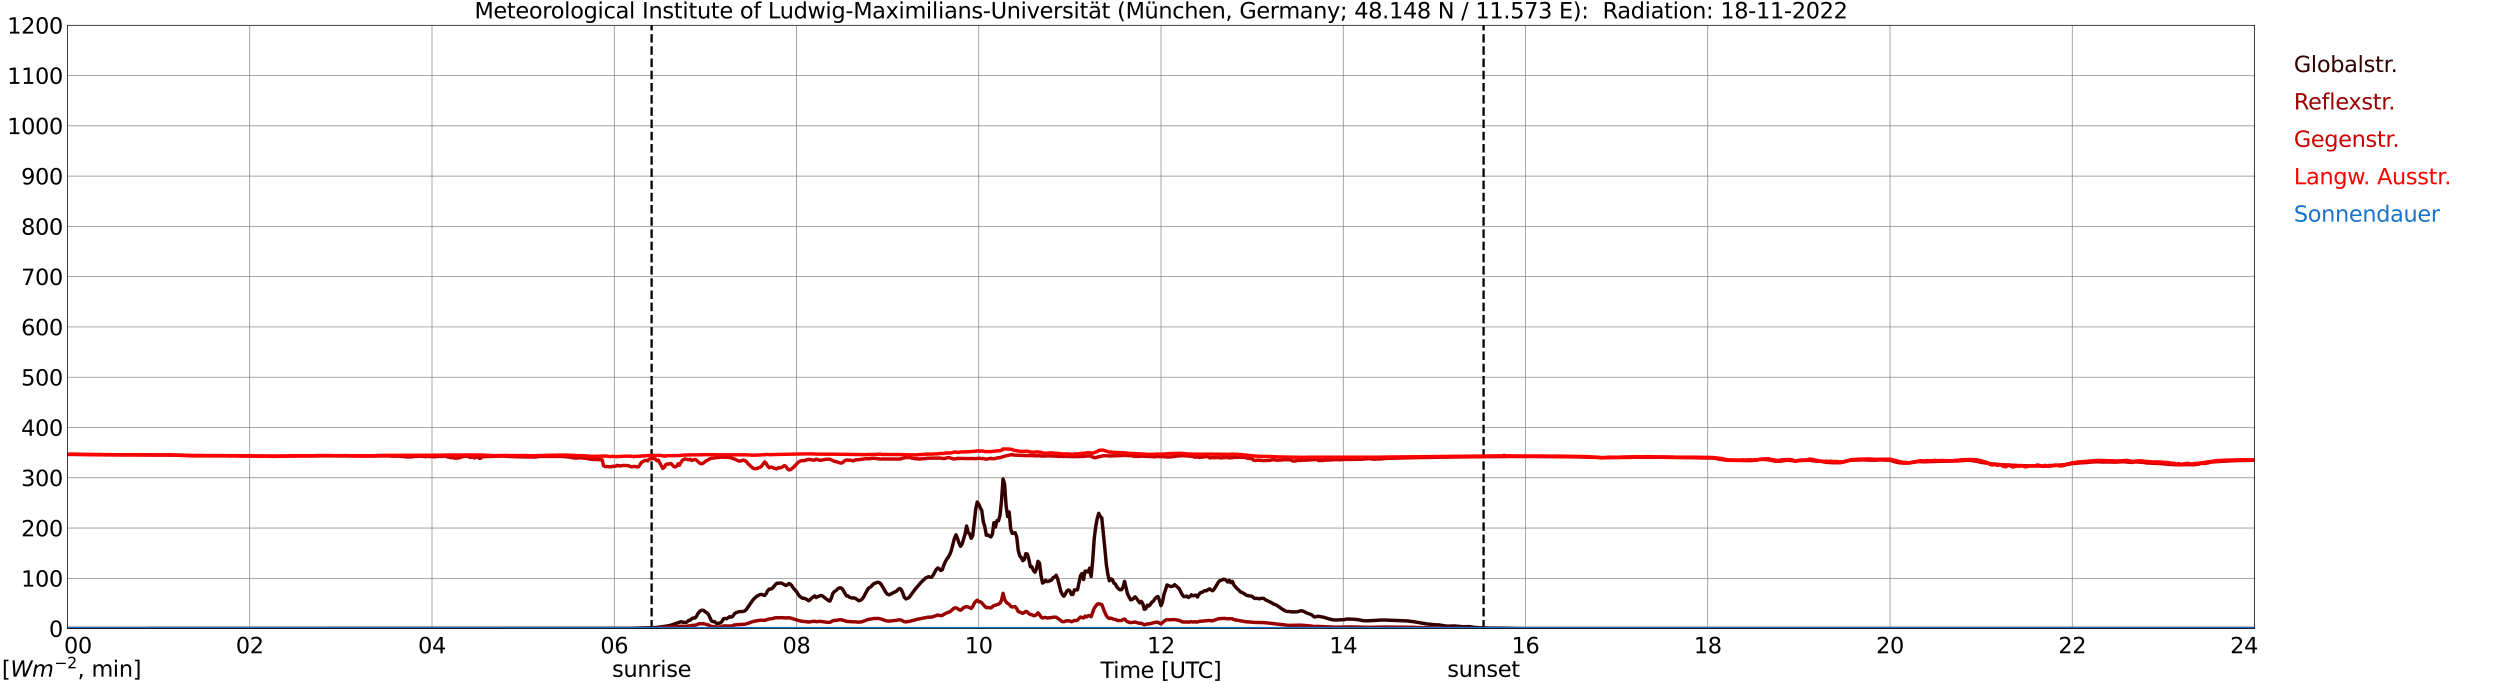 <?xml version="1.0" encoding="utf-8" standalone="no"?>
<!DOCTYPE svg PUBLIC "-//W3C//DTD SVG 1.1//EN"
  "http://www.w3.org/Graphics/SVG/1.1/DTD/svg11.dtd">
<svg xmlns:xlink="http://www.w3.org/1999/xlink" width="1085.4pt" height="296.64pt" viewBox="0 0 1085.4 296.64" xmlns="http://www.w3.org/2000/svg" version="1.1">
 <defs>
  <style type="text/css">*{stroke-linejoin: round; stroke-linecap: butt}</style>
 </defs>
 <g id="figure_1">
  <g id="patch_1">
   <path d="M 0 296.64 
L 1085.4 296.64 
L 1085.4 0 
L 0 0 
z
" style="fill: #ffffff"/>
  </g>
  <g id="axes_1">
   <g id="patch_2">
    <path d="M 29.306 272.909 
L 978.814 272.909 
L 978.814 10.976 
L 29.306 10.976 
z
" style="fill: #ffffff"/>
   </g>
   <g id="patch_3">
    <path d="M 978.814 272.909 
L 978.814 272.909 
L 978.814 10.976 
L 978.814 10.976 
z
" clip-path="url(#pbe3348a3dc)" style="fill: #d3d3d3; opacity: 0.25; stroke: #d3d3d3; stroke-linejoin: miter"/>
   </g>
   <g id="matplotlib.axis_1">
    <g id="xtick_1">
     <g id="line2d_1">
      <path d="M 29.306 272.909 
L 29.306 10.976 
" clip-path="url(#pbe3348a3dc)" style="fill: none; stroke: #808080; stroke-width: 0.3; stroke-linecap: square"/>
     </g>
     <g id="line2d_2"/>
     <g id="text_1">
      <!--    00 -->
      <g transform="translate(18.733 283.627) scale(0.095 -0.095)">
       <defs>
        <path id="DejaVuSans-20" transform="scale(0.016)"/>
        <path id="DejaVuSans-30" d="M 2034 4250 
Q 1547 4250 1301 3770 
Q 1056 3291 1056 2328 
Q 1056 1369 1301 889 
Q 1547 409 2034 409 
Q 2525 409 2770 889 
Q 3016 1369 3016 2328 
Q 3016 3291 2770 3770 
Q 2525 4250 2034 4250 
z
M 2034 4750 
Q 2819 4750 3233 4129 
Q 3647 3509 3647 2328 
Q 3647 1150 3233 529 
Q 2819 -91 2034 -91 
Q 1250 -91 836 529 
Q 422 1150 422 2328 
Q 422 3509 836 4129 
Q 1250 4750 2034 4750 
z
" transform="scale(0.016)"/>
       </defs>
       <use xlink:href="#DejaVuSans-20"/>
       <use xlink:href="#DejaVuSans-20" transform="translate(31.787 0)"/>
       <use xlink:href="#DejaVuSans-20" transform="translate(63.574 0)"/>
       <use xlink:href="#DejaVuSans-30" transform="translate(95.361 0)"/>
       <use xlink:href="#DejaVuSans-30" transform="translate(158.984 0)"/>
      </g>
     </g>
    </g>
    <g id="xtick_2">
     <g id="line2d_3">
      <path d="M 108.431 272.909 
L 108.431 10.976 
" clip-path="url(#pbe3348a3dc)" style="fill: none; stroke: #808080; stroke-width: 0.3; stroke-linecap: square"/>
     </g>
     <g id="line2d_4"/>
     <g id="text_2">
      <!-- 02 -->
      <g transform="translate(102.387 283.627) scale(0.095 -0.095)">
       <defs>
        <path id="DejaVuSans-32" d="M 1228 531 
L 3431 531 
L 3431 0 
L 469 0 
L 469 531 
Q 828 903 1448 1529 
Q 2069 2156 2228 2338 
Q 2531 2678 2651 2914 
Q 2772 3150 2772 3378 
Q 2772 3750 2511 3984 
Q 2250 4219 1831 4219 
Q 1534 4219 1204 4116 
Q 875 4013 500 3803 
L 500 4441 
Q 881 4594 1212 4672 
Q 1544 4750 1819 4750 
Q 2544 4750 2975 4387 
Q 3406 4025 3406 3419 
Q 3406 3131 3298 2873 
Q 3191 2616 2906 2266 
Q 2828 2175 2409 1742 
Q 1991 1309 1228 531 
z
" transform="scale(0.016)"/>
       </defs>
       <use xlink:href="#DejaVuSans-30"/>
       <use xlink:href="#DejaVuSans-32" transform="translate(63.623 0)"/>
      </g>
     </g>
    </g>
    <g id="xtick_3">
     <g id="line2d_5">
      <path d="M 187.557 272.909 
L 187.557 10.976 
" clip-path="url(#pbe3348a3dc)" style="fill: none; stroke: #808080; stroke-width: 0.3; stroke-linecap: square"/>
     </g>
     <g id="line2d_6"/>
     <g id="text_3">
      <!-- 04 -->
      <g transform="translate(181.513 283.627) scale(0.095 -0.095)">
       <defs>
        <path id="DejaVuSans-34" d="M 2419 4116 
L 825 1625 
L 2419 1625 
L 2419 4116 
z
M 2253 4666 
L 3047 4666 
L 3047 1625 
L 3713 1625 
L 3713 1100 
L 3047 1100 
L 3047 0 
L 2419 0 
L 2419 1100 
L 313 1100 
L 313 1709 
L 2253 4666 
z
" transform="scale(0.016)"/>
       </defs>
       <use xlink:href="#DejaVuSans-30"/>
       <use xlink:href="#DejaVuSans-34" transform="translate(63.623 0)"/>
      </g>
     </g>
    </g>
    <g id="xtick_4">
     <g id="line2d_7">
      <path d="M 266.683 272.909 
L 266.683 10.976 
" clip-path="url(#pbe3348a3dc)" style="fill: none; stroke: #808080; stroke-width: 0.3; stroke-linecap: square"/>
     </g>
     <g id="line2d_8"/>
     <g id="text_4">
      <!-- 06 -->
      <g transform="translate(260.638 283.627) scale(0.095 -0.095)">
       <defs>
        <path id="DejaVuSans-36" d="M 2113 2584 
Q 1688 2584 1439 2293 
Q 1191 2003 1191 1497 
Q 1191 994 1439 701 
Q 1688 409 2113 409 
Q 2538 409 2786 701 
Q 3034 994 3034 1497 
Q 3034 2003 2786 2293 
Q 2538 2584 2113 2584 
z
M 3366 4563 
L 3366 3988 
Q 3128 4100 2886 4159 
Q 2644 4219 2406 4219 
Q 1781 4219 1451 3797 
Q 1122 3375 1075 2522 
Q 1259 2794 1537 2939 
Q 1816 3084 2150 3084 
Q 2853 3084 3261 2657 
Q 3669 2231 3669 1497 
Q 3669 778 3244 343 
Q 2819 -91 2113 -91 
Q 1303 -91 875 529 
Q 447 1150 447 2328 
Q 447 3434 972 4092 
Q 1497 4750 2381 4750 
Q 2619 4750 2861 4703 
Q 3103 4656 3366 4563 
z
" transform="scale(0.016)"/>
       </defs>
       <use xlink:href="#DejaVuSans-30"/>
       <use xlink:href="#DejaVuSans-36" transform="translate(63.623 0)"/>
      </g>
     </g>
    </g>
    <g id="xtick_5">
     <g id="line2d_9">
      <path d="M 345.808 272.909 
L 345.808 10.976 
" clip-path="url(#pbe3348a3dc)" style="fill: none; stroke: #808080; stroke-width: 0.3; stroke-linecap: square"/>
     </g>
     <g id="line2d_10"/>
     <g id="text_5">
      <!-- 08 -->
      <g transform="translate(339.764 283.627) scale(0.095 -0.095)">
       <defs>
        <path id="DejaVuSans-38" d="M 2034 2216 
Q 1584 2216 1326 1975 
Q 1069 1734 1069 1313 
Q 1069 891 1326 650 
Q 1584 409 2034 409 
Q 2484 409 2743 651 
Q 3003 894 3003 1313 
Q 3003 1734 2745 1975 
Q 2488 2216 2034 2216 
z
M 1403 2484 
Q 997 2584 770 2862 
Q 544 3141 544 3541 
Q 544 4100 942 4425 
Q 1341 4750 2034 4750 
Q 2731 4750 3128 4425 
Q 3525 4100 3525 3541 
Q 3525 3141 3298 2862 
Q 3072 2584 2669 2484 
Q 3125 2378 3379 2068 
Q 3634 1759 3634 1313 
Q 3634 634 3220 271 
Q 2806 -91 2034 -91 
Q 1263 -91 848 271 
Q 434 634 434 1313 
Q 434 1759 690 2068 
Q 947 2378 1403 2484 
z
M 1172 3481 
Q 1172 3119 1398 2916 
Q 1625 2713 2034 2713 
Q 2441 2713 2670 2916 
Q 2900 3119 2900 3481 
Q 2900 3844 2670 4047 
Q 2441 4250 2034 4250 
Q 1625 4250 1398 4047 
Q 1172 3844 1172 3481 
z
" transform="scale(0.016)"/>
       </defs>
       <use xlink:href="#DejaVuSans-30"/>
       <use xlink:href="#DejaVuSans-38" transform="translate(63.623 0)"/>
      </g>
     </g>
    </g>
    <g id="xtick_6">
     <g id="line2d_11">
      <path d="M 424.934 272.909 
L 424.934 10.976 
" clip-path="url(#pbe3348a3dc)" style="fill: none; stroke: #808080; stroke-width: 0.3; stroke-linecap: square"/>
     </g>
     <g id="line2d_12"/>
     <g id="text_6">
      <!-- 10 -->
      <g transform="translate(418.89 283.627) scale(0.095 -0.095)">
       <defs>
        <path id="DejaVuSans-31" d="M 794 531 
L 1825 531 
L 1825 4091 
L 703 3866 
L 703 4441 
L 1819 4666 
L 2450 4666 
L 2450 531 
L 3481 531 
L 3481 0 
L 794 0 
L 794 531 
z
" transform="scale(0.016)"/>
       </defs>
       <use xlink:href="#DejaVuSans-31"/>
       <use xlink:href="#DejaVuSans-30" transform="translate(63.623 0)"/>
      </g>
     </g>
    </g>
    <g id="xtick_7">
     <g id="line2d_13">
      <path d="M 504.06 272.909 
L 504.06 10.976 
" clip-path="url(#pbe3348a3dc)" style="fill: none; stroke: #808080; stroke-width: 0.3; stroke-linecap: square"/>
     </g>
     <g id="line2d_14"/>
     <g id="text_7">
      <!-- 12 -->
      <g transform="translate(498.015 283.627) scale(0.095 -0.095)">
       <use xlink:href="#DejaVuSans-31"/>
       <use xlink:href="#DejaVuSans-32" transform="translate(63.623 0)"/>
      </g>
     </g>
    </g>
    <g id="xtick_8">
     <g id="line2d_15">
      <path d="M 583.185 272.909 
L 583.185 10.976 
" clip-path="url(#pbe3348a3dc)" style="fill: none; stroke: #808080; stroke-width: 0.3; stroke-linecap: square"/>
     </g>
     <g id="line2d_16"/>
     <g id="text_8">
      <!-- 14 -->
      <g transform="translate(577.141 283.627) scale(0.095 -0.095)">
       <use xlink:href="#DejaVuSans-31"/>
       <use xlink:href="#DejaVuSans-34" transform="translate(63.623 0)"/>
      </g>
     </g>
    </g>
    <g id="xtick_9">
     <g id="line2d_17">
      <path d="M 662.311 272.909 
L 662.311 10.976 
" clip-path="url(#pbe3348a3dc)" style="fill: none; stroke: #808080; stroke-width: 0.3; stroke-linecap: square"/>
     </g>
     <g id="line2d_18"/>
     <g id="text_9">
      <!-- 16 -->
      <g transform="translate(656.267 283.627) scale(0.095 -0.095)">
       <use xlink:href="#DejaVuSans-31"/>
       <use xlink:href="#DejaVuSans-36" transform="translate(63.623 0)"/>
      </g>
     </g>
    </g>
    <g id="xtick_10">
     <g id="line2d_19">
      <path d="M 741.437 272.909 
L 741.437 10.976 
" clip-path="url(#pbe3348a3dc)" style="fill: none; stroke: #808080; stroke-width: 0.3; stroke-linecap: square"/>
     </g>
     <g id="line2d_20"/>
     <g id="text_10">
      <!-- 18 -->
      <g transform="translate(735.392 283.627) scale(0.095 -0.095)">
       <use xlink:href="#DejaVuSans-31"/>
       <use xlink:href="#DejaVuSans-38" transform="translate(63.623 0)"/>
      </g>
     </g>
    </g>
    <g id="xtick_11">
     <g id="line2d_21">
      <path d="M 820.562 272.909 
L 820.562 10.976 
" clip-path="url(#pbe3348a3dc)" style="fill: none; stroke: #808080; stroke-width: 0.3; stroke-linecap: square"/>
     </g>
     <g id="line2d_22"/>
     <g id="text_11">
      <!-- 20 -->
      <g transform="translate(814.518 283.627) scale(0.095 -0.095)">
       <use xlink:href="#DejaVuSans-32"/>
       <use xlink:href="#DejaVuSans-30" transform="translate(63.623 0)"/>
      </g>
     </g>
    </g>
    <g id="xtick_12">
     <g id="line2d_23">
      <path d="M 899.688 272.909 
L 899.688 10.976 
" clip-path="url(#pbe3348a3dc)" style="fill: none; stroke: #808080; stroke-width: 0.3; stroke-linecap: square"/>
     </g>
     <g id="line2d_24"/>
     <g id="text_12">
      <!-- 22 -->
      <g transform="translate(893.644 283.627) scale(0.095 -0.095)">
       <use xlink:href="#DejaVuSans-32"/>
       <use xlink:href="#DejaVuSans-32" transform="translate(63.623 0)"/>
      </g>
     </g>
    </g>
    <g id="xtick_13">
     <g id="line2d_25">
      <path d="M 978.814 272.909 
L 978.814 10.976 
" clip-path="url(#pbe3348a3dc)" style="fill: none; stroke: #808080; stroke-width: 0.3; stroke-linecap: square"/>
     </g>
     <g id="line2d_26"/>
     <g id="text_13">
      <!-- 24    -->
      <g transform="translate(968.241 283.627) scale(0.095 -0.095)">
       <use xlink:href="#DejaVuSans-32"/>
       <use xlink:href="#DejaVuSans-34" transform="translate(63.623 0)"/>
       <use xlink:href="#DejaVuSans-20" transform="translate(127.246 0)"/>
       <use xlink:href="#DejaVuSans-20" transform="translate(159.033 0)"/>
       <use xlink:href="#DejaVuSans-20" transform="translate(190.82 0)"/>
      </g>
     </g>
    </g>
    <g id="text_14">
     <!-- Time [UTC] -->
     <g transform="translate(477.806 294.322) scale(0.095 -0.095)">
      <defs>
       <path id="DejaVuSans-54" d="M -19 4666 
L 3928 4666 
L 3928 4134 
L 2272 4134 
L 2272 0 
L 1638 0 
L 1638 4134 
L -19 4134 
L -19 4666 
z
" transform="scale(0.016)"/>
       <path id="DejaVuSans-69" d="M 603 3500 
L 1178 3500 
L 1178 0 
L 603 0 
L 603 3500 
z
M 603 4863 
L 1178 4863 
L 1178 4134 
L 603 4134 
L 603 4863 
z
" transform="scale(0.016)"/>
       <path id="DejaVuSans-6d" d="M 3328 2828 
Q 3544 3216 3844 3400 
Q 4144 3584 4550 3584 
Q 5097 3584 5394 3201 
Q 5691 2819 5691 2113 
L 5691 0 
L 5113 0 
L 5113 2094 
Q 5113 2597 4934 2840 
Q 4756 3084 4391 3084 
Q 3944 3084 3684 2787 
Q 3425 2491 3425 1978 
L 3425 0 
L 2847 0 
L 2847 2094 
Q 2847 2600 2669 2842 
Q 2491 3084 2119 3084 
Q 1678 3084 1418 2786 
Q 1159 2488 1159 1978 
L 1159 0 
L 581 0 
L 581 3500 
L 1159 3500 
L 1159 2956 
Q 1356 3278 1631 3431 
Q 1906 3584 2284 3584 
Q 2666 3584 2933 3390 
Q 3200 3197 3328 2828 
z
" transform="scale(0.016)"/>
       <path id="DejaVuSans-65" d="M 3597 1894 
L 3597 1613 
L 953 1613 
Q 991 1019 1311 708 
Q 1631 397 2203 397 
Q 2534 397 2845 478 
Q 3156 559 3463 722 
L 3463 178 
Q 3153 47 2828 -22 
Q 2503 -91 2169 -91 
Q 1331 -91 842 396 
Q 353 884 353 1716 
Q 353 2575 817 3079 
Q 1281 3584 2069 3584 
Q 2775 3584 3186 3129 
Q 3597 2675 3597 1894 
z
M 3022 2063 
Q 3016 2534 2758 2815 
Q 2500 3097 2075 3097 
Q 1594 3097 1305 2825 
Q 1016 2553 972 2059 
L 3022 2063 
z
" transform="scale(0.016)"/>
       <path id="DejaVuSans-5b" d="M 550 4863 
L 1875 4863 
L 1875 4416 
L 1125 4416 
L 1125 -397 
L 1875 -397 
L 1875 -844 
L 550 -844 
L 550 4863 
z
" transform="scale(0.016)"/>
       <path id="DejaVuSans-55" d="M 556 4666 
L 1191 4666 
L 1191 1831 
Q 1191 1081 1462 751 
Q 1734 422 2344 422 
Q 2950 422 3222 751 
Q 3494 1081 3494 1831 
L 3494 4666 
L 4128 4666 
L 4128 1753 
Q 4128 841 3676 375 
Q 3225 -91 2344 -91 
Q 1459 -91 1007 375 
Q 556 841 556 1753 
L 556 4666 
z
" transform="scale(0.016)"/>
       <path id="DejaVuSans-43" d="M 4122 4306 
L 4122 3641 
Q 3803 3938 3442 4084 
Q 3081 4231 2675 4231 
Q 1875 4231 1450 3742 
Q 1025 3253 1025 2328 
Q 1025 1406 1450 917 
Q 1875 428 2675 428 
Q 3081 428 3442 575 
Q 3803 722 4122 1019 
L 4122 359 
Q 3791 134 3420 21 
Q 3050 -91 2638 -91 
Q 1578 -91 968 557 
Q 359 1206 359 2328 
Q 359 3453 968 4101 
Q 1578 4750 2638 4750 
Q 3056 4750 3426 4639 
Q 3797 4528 4122 4306 
z
" transform="scale(0.016)"/>
       <path id="DejaVuSans-5d" d="M 1947 4863 
L 1947 -844 
L 622 -844 
L 622 -397 
L 1369 -397 
L 1369 4416 
L 622 4416 
L 622 4863 
L 1947 4863 
z
" transform="scale(0.016)"/>
      </defs>
      <use xlink:href="#DejaVuSans-54"/>
      <use xlink:href="#DejaVuSans-69" transform="translate(57.959 0)"/>
      <use xlink:href="#DejaVuSans-6d" transform="translate(85.742 0)"/>
      <use xlink:href="#DejaVuSans-65" transform="translate(183.154 0)"/>
      <use xlink:href="#DejaVuSans-20" transform="translate(244.678 0)"/>
      <use xlink:href="#DejaVuSans-5b" transform="translate(276.465 0)"/>
      <use xlink:href="#DejaVuSans-55" transform="translate(315.479 0)"/>
      <use xlink:href="#DejaVuSans-54" transform="translate(388.672 0)"/>
      <use xlink:href="#DejaVuSans-43" transform="translate(443.881 0)"/>
      <use xlink:href="#DejaVuSans-5d" transform="translate(513.705 0)"/>
     </g>
    </g>
   </g>
   <g id="matplotlib.axis_2">
    <g id="ytick_1">
     <g id="line2d_27">
      <path d="M 29.306 272.909 
L 978.814 272.909 
" clip-path="url(#pbe3348a3dc)" style="fill: none; stroke: #808080; stroke-width: 0.3; stroke-linecap: square"/>
     </g>
     <g id="line2d_28"/>
     <g id="text_15">
      <!-- 0 -->
      <g transform="translate(21.261 276.518) scale(0.095 -0.095)">
       <use xlink:href="#DejaVuSans-30"/>
      </g>
     </g>
    </g>
    <g id="ytick_2">
     <g id="line2d_29">
      <path d="M 29.306 251.081 
L 978.814 251.081 
" clip-path="url(#pbe3348a3dc)" style="fill: none; stroke: #808080; stroke-width: 0.3; stroke-linecap: square"/>
     </g>
     <g id="line2d_30"/>
     <g id="text_16">
      <!-- 100 -->
      <g transform="translate(9.173 254.69) scale(0.095 -0.095)">
       <use xlink:href="#DejaVuSans-31"/>
       <use xlink:href="#DejaVuSans-30" transform="translate(63.623 0)"/>
       <use xlink:href="#DejaVuSans-30" transform="translate(127.246 0)"/>
      </g>
     </g>
    </g>
    <g id="ytick_3">
     <g id="line2d_31">
      <path d="M 29.306 229.253 
L 978.814 229.253 
" clip-path="url(#pbe3348a3dc)" style="fill: none; stroke: #808080; stroke-width: 0.3; stroke-linecap: square"/>
     </g>
     <g id="line2d_32"/>
     <g id="text_17">
      <!-- 200 -->
      <g transform="translate(9.173 232.863) scale(0.095 -0.095)">
       <use xlink:href="#DejaVuSans-32"/>
       <use xlink:href="#DejaVuSans-30" transform="translate(63.623 0)"/>
       <use xlink:href="#DejaVuSans-30" transform="translate(127.246 0)"/>
      </g>
     </g>
    </g>
    <g id="ytick_4">
     <g id="line2d_33">
      <path d="M 29.306 207.426 
L 978.814 207.426 
" clip-path="url(#pbe3348a3dc)" style="fill: none; stroke: #808080; stroke-width: 0.3; stroke-linecap: square"/>
     </g>
     <g id="line2d_34"/>
     <g id="text_18">
      <!-- 300 -->
      <g transform="translate(9.173 211.035) scale(0.095 -0.095)">
       <defs>
        <path id="DejaVuSans-33" d="M 2597 2516 
Q 3050 2419 3304 2112 
Q 3559 1806 3559 1356 
Q 3559 666 3084 287 
Q 2609 -91 1734 -91 
Q 1441 -91 1130 -33 
Q 819 25 488 141 
L 488 750 
Q 750 597 1062 519 
Q 1375 441 1716 441 
Q 2309 441 2620 675 
Q 2931 909 2931 1356 
Q 2931 1769 2642 2001 
Q 2353 2234 1838 2234 
L 1294 2234 
L 1294 2753 
L 1863 2753 
Q 2328 2753 2575 2939 
Q 2822 3125 2822 3475 
Q 2822 3834 2567 4026 
Q 2313 4219 1838 4219 
Q 1578 4219 1281 4162 
Q 984 4106 628 3988 
L 628 4550 
Q 988 4650 1302 4700 
Q 1616 4750 1894 4750 
Q 2613 4750 3031 4423 
Q 3450 4097 3450 3541 
Q 3450 3153 3228 2886 
Q 3006 2619 2597 2516 
z
" transform="scale(0.016)"/>
       </defs>
       <use xlink:href="#DejaVuSans-33"/>
       <use xlink:href="#DejaVuSans-30" transform="translate(63.623 0)"/>
       <use xlink:href="#DejaVuSans-30" transform="translate(127.246 0)"/>
      </g>
     </g>
    </g>
    <g id="ytick_5">
     <g id="line2d_35">
      <path d="M 29.306 185.598 
L 978.814 185.598 
" clip-path="url(#pbe3348a3dc)" style="fill: none; stroke: #808080; stroke-width: 0.3; stroke-linecap: square"/>
     </g>
     <g id="line2d_36"/>
     <g id="text_19">
      <!-- 400 -->
      <g transform="translate(9.173 189.207) scale(0.095 -0.095)">
       <use xlink:href="#DejaVuSans-34"/>
       <use xlink:href="#DejaVuSans-30" transform="translate(63.623 0)"/>
       <use xlink:href="#DejaVuSans-30" transform="translate(127.246 0)"/>
      </g>
     </g>
    </g>
    <g id="ytick_6">
     <g id="line2d_37">
      <path d="M 29.306 163.77 
L 978.814 163.77 
" clip-path="url(#pbe3348a3dc)" style="fill: none; stroke: #808080; stroke-width: 0.3; stroke-linecap: square"/>
     </g>
     <g id="line2d_38"/>
     <g id="text_20">
      <!-- 500 -->
      <g transform="translate(9.173 167.379) scale(0.095 -0.095)">
       <defs>
        <path id="DejaVuSans-35" d="M 691 4666 
L 3169 4666 
L 3169 4134 
L 1269 4134 
L 1269 2991 
Q 1406 3038 1543 3061 
Q 1681 3084 1819 3084 
Q 2600 3084 3056 2656 
Q 3513 2228 3513 1497 
Q 3513 744 3044 326 
Q 2575 -91 1722 -91 
Q 1428 -91 1123 -41 
Q 819 9 494 109 
L 494 744 
Q 775 591 1075 516 
Q 1375 441 1709 441 
Q 2250 441 2565 725 
Q 2881 1009 2881 1497 
Q 2881 1984 2565 2268 
Q 2250 2553 1709 2553 
Q 1456 2553 1204 2497 
Q 953 2441 691 2322 
L 691 4666 
z
" transform="scale(0.016)"/>
       </defs>
       <use xlink:href="#DejaVuSans-35"/>
       <use xlink:href="#DejaVuSans-30" transform="translate(63.623 0)"/>
       <use xlink:href="#DejaVuSans-30" transform="translate(127.246 0)"/>
      </g>
     </g>
    </g>
    <g id="ytick_7">
     <g id="line2d_39">
      <path d="M 29.306 141.942 
L 978.814 141.942 
" clip-path="url(#pbe3348a3dc)" style="fill: none; stroke: #808080; stroke-width: 0.3; stroke-linecap: square"/>
     </g>
     <g id="line2d_40"/>
     <g id="text_21">
      <!-- 600 -->
      <g transform="translate(9.173 145.551) scale(0.095 -0.095)">
       <use xlink:href="#DejaVuSans-36"/>
       <use xlink:href="#DejaVuSans-30" transform="translate(63.623 0)"/>
       <use xlink:href="#DejaVuSans-30" transform="translate(127.246 0)"/>
      </g>
     </g>
    </g>
    <g id="ytick_8">
     <g id="line2d_41">
      <path d="M 29.306 120.114 
L 978.814 120.114 
" clip-path="url(#pbe3348a3dc)" style="fill: none; stroke: #808080; stroke-width: 0.3; stroke-linecap: square"/>
     </g>
     <g id="line2d_42"/>
     <g id="text_22">
      <!-- 700 -->
      <g transform="translate(9.173 123.724) scale(0.095 -0.095)">
       <defs>
        <path id="DejaVuSans-37" d="M 525 4666 
L 3525 4666 
L 3525 4397 
L 1831 0 
L 1172 0 
L 2766 4134 
L 525 4134 
L 525 4666 
z
" transform="scale(0.016)"/>
       </defs>
       <use xlink:href="#DejaVuSans-37"/>
       <use xlink:href="#DejaVuSans-30" transform="translate(63.623 0)"/>
       <use xlink:href="#DejaVuSans-30" transform="translate(127.246 0)"/>
      </g>
     </g>
    </g>
    <g id="ytick_9">
     <g id="line2d_43">
      <path d="M 29.306 98.287 
L 978.814 98.287 
" clip-path="url(#pbe3348a3dc)" style="fill: none; stroke: #808080; stroke-width: 0.3; stroke-linecap: square"/>
     </g>
     <g id="line2d_44"/>
     <g id="text_23">
      <!-- 800 -->
      <g transform="translate(9.173 101.896) scale(0.095 -0.095)">
       <use xlink:href="#DejaVuSans-38"/>
       <use xlink:href="#DejaVuSans-30" transform="translate(63.623 0)"/>
       <use xlink:href="#DejaVuSans-30" transform="translate(127.246 0)"/>
      </g>
     </g>
    </g>
    <g id="ytick_10">
     <g id="line2d_45">
      <path d="M 29.306 76.459 
L 978.814 76.459 
" clip-path="url(#pbe3348a3dc)" style="fill: none; stroke: #808080; stroke-width: 0.3; stroke-linecap: square"/>
     </g>
     <g id="line2d_46"/>
     <g id="text_24">
      <!-- 900 -->
      <g transform="translate(9.173 80.068) scale(0.095 -0.095)">
       <defs>
        <path id="DejaVuSans-39" d="M 703 97 
L 703 672 
Q 941 559 1184 500 
Q 1428 441 1663 441 
Q 2288 441 2617 861 
Q 2947 1281 2994 2138 
Q 2813 1869 2534 1725 
Q 2256 1581 1919 1581 
Q 1219 1581 811 2004 
Q 403 2428 403 3163 
Q 403 3881 828 4315 
Q 1253 4750 1959 4750 
Q 2769 4750 3195 4129 
Q 3622 3509 3622 2328 
Q 3622 1225 3098 567 
Q 2575 -91 1691 -91 
Q 1453 -91 1209 -44 
Q 966 3 703 97 
z
M 1959 2075 
Q 2384 2075 2632 2365 
Q 2881 2656 2881 3163 
Q 2881 3666 2632 3958 
Q 2384 4250 1959 4250 
Q 1534 4250 1286 3958 
Q 1038 3666 1038 3163 
Q 1038 2656 1286 2365 
Q 1534 2075 1959 2075 
z
" transform="scale(0.016)"/>
       </defs>
       <use xlink:href="#DejaVuSans-39"/>
       <use xlink:href="#DejaVuSans-30" transform="translate(63.623 0)"/>
       <use xlink:href="#DejaVuSans-30" transform="translate(127.246 0)"/>
      </g>
     </g>
    </g>
    <g id="ytick_11">
     <g id="line2d_47">
      <path d="M 29.306 54.631 
L 978.814 54.631 
" clip-path="url(#pbe3348a3dc)" style="fill: none; stroke: #808080; stroke-width: 0.3; stroke-linecap: square"/>
     </g>
     <g id="line2d_48"/>
     <g id="text_25">
      <!-- 1000 -->
      <g transform="translate(3.128 58.24) scale(0.095 -0.095)">
       <use xlink:href="#DejaVuSans-31"/>
       <use xlink:href="#DejaVuSans-30" transform="translate(63.623 0)"/>
       <use xlink:href="#DejaVuSans-30" transform="translate(127.246 0)"/>
       <use xlink:href="#DejaVuSans-30" transform="translate(190.869 0)"/>
      </g>
     </g>
    </g>
    <g id="ytick_12">
     <g id="line2d_49">
      <path d="M 29.306 32.803 
L 978.814 32.803 
" clip-path="url(#pbe3348a3dc)" style="fill: none; stroke: #808080; stroke-width: 0.3; stroke-linecap: square"/>
     </g>
     <g id="line2d_50"/>
     <g id="text_26">
      <!-- 1100 -->
      <g transform="translate(3.128 36.413) scale(0.095 -0.095)">
       <use xlink:href="#DejaVuSans-31"/>
       <use xlink:href="#DejaVuSans-31" transform="translate(63.623 0)"/>
       <use xlink:href="#DejaVuSans-30" transform="translate(127.246 0)"/>
       <use xlink:href="#DejaVuSans-30" transform="translate(190.869 0)"/>
      </g>
     </g>
    </g>
    <g id="ytick_13">
     <g id="line2d_51">
      <path d="M 29.306 10.976 
L 978.814 10.976 
" clip-path="url(#pbe3348a3dc)" style="fill: none; stroke: #808080; stroke-width: 0.3; stroke-linecap: square"/>
     </g>
     <g id="line2d_52"/>
     <g id="text_27">
      <!-- 1200 -->
      <g transform="translate(3.128 14.585) scale(0.095 -0.095)">
       <use xlink:href="#DejaVuSans-31"/>
       <use xlink:href="#DejaVuSans-32" transform="translate(63.623 0)"/>
       <use xlink:href="#DejaVuSans-30" transform="translate(127.246 0)"/>
       <use xlink:href="#DejaVuSans-30" transform="translate(190.869 0)"/>
      </g>
     </g>
    </g>
   </g>
   <g id="line2d_53">
    <path d="M 282.904 272.909 
L 282.904 10.976 
" clip-path="url(#pbe3348a3dc)" style="fill: none; stroke-dasharray: 3.7,1.6; stroke-dashoffset: 0; stroke: #000000"/>
   </g>
   <g id="line2d_54">
    <path d="M 644.112 272.909 
L 644.112 10.976 
" clip-path="url(#pbe3348a3dc)" style="fill: none; stroke-dasharray: 3.7,1.6; stroke-dashoffset: 0; stroke: #000000"/>
   </g>
   <g id="line2d_55">
    <path d="M 29.306 272.909 
L 273.936 272.817 
L 284.486 272.494 
L 285.805 272.33 
L 289.761 271.763 
L 291.08 271.501 
L 295.696 269.918 
L 296.355 270.121 
L 297.674 270.305 
L 298.333 269.98 
L 298.992 269.331 
L 299.652 269.25 
L 300.311 268.641 
L 300.971 268.299 
L 301.63 268.38 
L 302.289 267.79 
L 302.949 266.515 
L 303.608 265.642 
L 304.267 265.075 
L 304.927 264.913 
L 305.586 265.055 
L 306.246 265.723 
L 306.905 266.007 
L 307.564 266.758 
L 308.883 269.554 
L 309.543 269.879 
L 310.202 269.879 
L 310.861 270.527 
L 311.521 270.73 
L 312.839 270.427 
L 313.499 269.718 
L 314.158 268.641 
L 314.818 268.5 
L 315.477 268.641 
L 316.796 267.731 
L 317.455 267.974 
L 318.114 267.568 
L 318.774 266.596 
L 319.433 266.048 
L 320.752 265.581 
L 322.73 265.461 
L 323.39 265.197 
L 324.049 264.588 
L 326.686 260.759 
L 327.346 259.967 
L 328.665 258.812 
L 329.983 258.145 
L 330.643 258.064 
L 331.961 258.548 
L 332.621 257.758 
L 333.28 256.481 
L 333.94 255.752 
L 334.599 255.752 
L 335.258 255.468 
L 336.577 253.908 
L 337.236 253.24 
L 339.215 253.137 
L 341.193 254.191 
L 341.852 253.908 
L 342.512 253.34 
L 343.171 253.685 
L 343.83 254.333 
L 344.49 255.388 
L 345.808 256.826 
L 346.468 257.942 
L 347.127 258.812 
L 348.446 259.786 
L 349.105 259.725 
L 350.424 260.292 
L 351.083 260.818 
L 351.743 260.334 
L 352.402 259.683 
L 353.721 258.732 
L 354.38 259.441 
L 355.04 258.996 
L 356.359 258.548 
L 357.018 258.69 
L 359.655 260.738 
L 360.315 260.96 
L 360.974 259.522 
L 361.634 257.536 
L 362.293 256.848 
L 362.952 256.4 
L 363.612 255.733 
L 364.271 255.287 
L 364.93 255.226 
L 365.59 255.571 
L 366.249 256.503 
L 366.909 257.78 
L 367.568 258.712 
L 368.227 258.732 
L 368.887 259.36 
L 370.206 259.664 
L 370.865 259.583 
L 371.524 259.886 
L 372.843 260.818 
L 373.502 260.657 
L 374.162 260.212 
L 374.821 259.421 
L 376.799 255.713 
L 377.459 255.062 
L 378.118 254.759 
L 378.777 253.949 
L 379.437 253.401 
L 380.756 252.875 
L 381.415 252.814 
L 382.074 253.137 
L 382.734 253.988 
L 384.712 257.374 
L 385.371 258.022 
L 386.031 258.265 
L 387.349 257.577 
L 389.328 256.584 
L 389.987 255.833 
L 390.646 255.488 
L 391.306 255.997 
L 391.965 257.496 
L 392.624 259.299 
L 393.284 260.028 
L 394.603 259.502 
L 397.24 255.936 
L 399.878 252.834 
L 401.856 250.97 
L 403.175 250.361 
L 403.834 250.625 
L 404.493 250.583 
L 405.153 249.693 
L 406.471 247.281 
L 407.131 246.591 
L 407.79 246.936 
L 408.45 247.706 
L 409.109 247.342 
L 409.768 245.375 
L 410.428 243.876 
L 411.087 242.701 
L 411.746 241.828 
L 412.406 240.632 
L 413.065 238.871 
L 414.384 233.721 
L 415.043 232.202 
L 415.703 233.702 
L 416.362 235.81 
L 417.022 237.188 
L 417.681 236.236 
L 419 231.899 
L 419.659 228.391 
L 420.318 231.189 
L 420.978 231.715 
L 421.637 233.702 
L 422.297 232.667 
L 423.615 221.074 
L 424.275 217.975 
L 424.934 218.927 
L 425.593 220.448 
L 426.253 221.664 
L 426.912 226.547 
L 427.572 228.716 
L 428.231 232.405 
L 428.89 232.202 
L 429.55 232.75 
L 430.209 233.115 
L 430.869 231.838 
L 431.528 226.913 
L 432.187 228.817 
L 432.847 226.04 
L 433.506 226.101 
L 434.165 223.689 
L 434.825 217.265 
L 435.484 207.982 
L 436.144 210.071 
L 436.803 219.474 
L 437.462 224.257 
L 438.122 222.271 
L 438.781 229.465 
L 439.44 231.554 
L 440.759 231.27 
L 441.419 233.195 
L 442.078 238.951 
L 442.737 241.341 
L 443.397 242.051 
L 444.056 243.43 
L 444.716 242.944 
L 445.375 240.37 
L 446.034 240.551 
L 446.694 242.902 
L 447.353 246.104 
L 448.012 246.045 
L 448.672 247.645 
L 449.331 248.436 
L 449.991 246.997 
L 450.65 243.714 
L 451.309 244.443 
L 451.969 249.896 
L 452.628 253.137 
L 453.287 252.753 
L 453.947 251.963 
L 454.606 252.489 
L 455.266 252.408 
L 455.925 252.024 
L 456.584 251.821 
L 457.244 250.786 
L 457.903 250.483 
L 458.563 249.754 
L 459.222 251.435 
L 460.541 256.665 
L 461.2 258.042 
L 461.859 258.854 
L 462.519 257.922 
L 463.178 256.603 
L 463.838 256.158 
L 464.497 256.523 
L 465.156 258.083 
L 465.816 258.083 
L 466.475 256.077 
L 467.134 256.139 
L 467.794 256.077 
L 469.113 249.915 
L 469.772 248.983 
L 470.431 251.598 
L 471.091 247.971 
L 471.75 247.99 
L 472.409 248.374 
L 473.069 246.694 
L 473.728 250.28 
L 474.388 243.714 
L 475.047 234.127 
L 475.706 228.697 
L 476.366 225.108 
L 477.025 222.86 
L 477.685 224.237 
L 478.344 224.844 
L 479.663 237.958 
L 480.322 245.072 
L 480.981 249.328 
L 481.641 252.144 
L 482.3 251.293 
L 482.96 251.679 
L 483.619 253.198 
L 484.278 253.585 
L 484.938 254.881 
L 485.597 255.61 
L 486.256 256.056 
L 486.916 255.997 
L 487.575 254.901 
L 488.235 252.389 
L 489.553 257.942 
L 490.872 260.415 
L 491.532 260.292 
L 492.85 259.116 
L 493.51 259.908 
L 494.828 261.753 
L 495.488 261.083 
L 496.147 262.036 
L 496.807 264.507 
L 497.466 264.285 
L 498.125 262.744 
L 498.785 263.11 
L 499.444 262.421 
L 500.103 261.408 
L 500.763 261.002 
L 501.422 259.928 
L 502.082 259.258 
L 502.741 258.996 
L 503.4 260.759 
L 504.06 262.947 
L 504.719 261.327 
L 505.379 257.961 
L 506.697 253.969 
L 508.016 254.597 
L 508.675 254.597 
L 509.335 254.414 
L 509.994 253.847 
L 511.972 255.61 
L 513.291 258.225 
L 513.95 259.015 
L 514.61 259.035 
L 515.269 258.751 
L 515.929 259.4 
L 516.588 259.057 
L 517.247 258.225 
L 517.907 258.671 
L 519.226 258.367 
L 519.885 259.218 
L 520.544 258.064 
L 521.204 257.313 
L 521.863 257.151 
L 523.182 256.4 
L 523.841 256.503 
L 524.501 255.955 
L 525.16 255.652 
L 525.819 256.197 
L 526.479 256.481 
L 527.138 255.772 
L 529.116 252.53 
L 529.776 252.002 
L 530.435 251.882 
L 531.094 251.496 
L 531.754 251.518 
L 532.413 252.024 
L 533.073 252.672 
L 533.732 251.963 
L 534.391 252.995 
L 535.051 252.408 
L 535.71 253.988 
L 537.029 255.549 
L 537.688 255.997 
L 538.348 256.806 
L 540.326 257.819 
L 540.985 258.348 
L 541.644 258.57 
L 543.623 258.874 
L 544.282 259.563 
L 544.941 259.847 
L 545.601 259.766 
L 546.919 259.989 
L 547.579 259.786 
L 548.238 259.766 
L 548.898 259.967 
L 549.557 260.495 
L 550.876 261.102 
L 552.195 261.731 
L 552.854 262.237 
L 554.173 262.685 
L 556.81 264.529 
L 558.129 265.278 
L 558.788 265.461 
L 559.448 265.461 
L 560.766 265.642 
L 562.745 265.664 
L 563.404 265.581 
L 564.723 265.177 
L 565.382 265.217 
L 566.042 265.461 
L 567.36 266.149 
L 568.679 266.596 
L 569.338 266.839 
L 570.657 267.873 
L 571.317 267.79 
L 571.976 267.589 
L 572.635 267.589 
L 573.954 267.873 
L 574.613 267.954 
L 576.592 268.583 
L 578.57 269.089 
L 579.889 269.189 
L 583.845 268.986 
L 584.504 268.764 
L 585.823 268.783 
L 587.801 268.844 
L 589.779 269.067 
L 591.757 269.453 
L 593.736 269.534 
L 595.714 269.434 
L 599.011 269.231 
L 600.989 269.189 
L 610.879 269.576 
L 613.517 269.879 
L 619.451 270.892 
L 623.408 271.276 
L 624.726 271.298 
L 626.705 271.643 
L 628.023 271.824 
L 629.342 271.844 
L 631.32 271.763 
L 633.298 271.927 
L 635.276 272.108 
L 637.914 272.047 
L 640.552 272.433 
L 641.87 272.494 
L 643.848 272.614 
L 646.486 272.717 
L 647.805 272.736 
L 651.102 272.736 
L 660.333 272.909 
L 978.154 272.909 
L 978.154 272.909 
" clip-path="url(#pbe3348a3dc)" style="fill: none; stroke: #330000; stroke-width: 1.5; stroke-linecap: square"/>
   </g>
   <g id="line2d_56">
    <path d="M 29.306 272.909 
L 285.805 272.909 
L 286.464 272.509 
L 296.355 271.881 
L 297.014 272.001 
L 297.674 271.981 
L 298.992 271.739 
L 299.652 271.739 
L 300.311 271.555 
L 301.63 271.455 
L 302.289 271.313 
L 303.608 270.765 
L 305.586 270.807 
L 307.564 271.352 
L 308.224 271.739 
L 308.883 271.981 
L 311.521 272.265 
L 312.839 272.204 
L 314.158 271.739 
L 317.455 271.82 
L 318.774 271.374 
L 320.093 271.191 
L 323.39 271.029 
L 325.368 270.42 
L 326.686 269.914 
L 328.665 269.469 
L 330.643 269.246 
L 331.961 269.366 
L 333.28 268.879 
L 333.94 268.718 
L 335.258 268.617 
L 336.577 268.211 
L 337.236 268.172 
L 337.896 268.253 
L 338.555 268.15 
L 341.852 268.292 
L 342.512 268.172 
L 343.83 268.495 
L 346.468 269.366 
L 348.446 269.792 
L 349.105 269.792 
L 351.083 270.056 
L 353.062 269.772 
L 353.721 269.731 
L 354.38 269.914 
L 355.699 269.772 
L 357.018 269.873 
L 358.996 270.178 
L 360.315 270.198 
L 361.634 269.469 
L 364.93 269.043 
L 365.59 269.144 
L 367.568 269.772 
L 369.546 269.914 
L 371.524 269.995 
L 372.843 270.117 
L 374.162 269.956 
L 375.481 269.488 
L 376.799 268.982 
L 379.437 268.537 
L 381.415 268.495 
L 382.734 268.82 
L 384.712 269.53 
L 386.031 269.672 
L 389.328 269.305 
L 389.987 269.144 
L 390.646 269.104 
L 391.306 269.246 
L 392.624 269.914 
L 393.284 269.995 
L 394.603 269.814 
L 398.559 268.799 
L 402.515 268.03 
L 403.175 267.928 
L 404.493 267.928 
L 407.131 267.015 
L 408.45 267.321 
L 409.109 267.179 
L 410.428 266.367 
L 412.406 265.557 
L 413.065 265.09 
L 413.725 264.4 
L 414.384 263.997 
L 415.043 263.874 
L 415.703 264.178 
L 416.362 264.726 
L 417.022 264.929 
L 417.681 264.483 
L 418.34 263.813 
L 419 263.529 
L 419.659 263.388 
L 420.978 263.752 
L 421.637 264.158 
L 422.297 263.388 
L 422.956 261.969 
L 423.615 261.117 
L 424.275 260.591 
L 424.934 261.259 
L 425.593 261.259 
L 426.253 261.746 
L 427.572 263.287 
L 428.231 263.794 
L 428.89 263.732 
L 430.209 263.955 
L 431.528 262.881 
L 432.187 262.759 
L 433.506 262.294 
L 434.165 261.908 
L 434.825 260.631 
L 435.484 257.592 
L 436.144 260.166 
L 436.803 261.34 
L 437.462 261.969 
L 438.122 262.355 
L 438.781 263.206 
L 439.44 263.551 
L 440.759 263.368 
L 441.419 264.219 
L 442.078 265.496 
L 444.056 266.267 
L 444.716 265.941 
L 445.375 265.435 
L 446.034 265.677 
L 446.694 266.387 
L 447.353 266.812 
L 448.012 266.873 
L 448.672 267.279 
L 449.331 267.26 
L 449.991 266.854 
L 450.65 266.083 
L 451.309 266.812 
L 451.969 267.908 
L 452.628 268.312 
L 453.287 268.131 
L 453.947 268.089 
L 454.606 268.292 
L 456.584 268.131 
L 457.244 267.947 
L 458.563 267.947 
L 461.2 269.853 
L 461.859 269.934 
L 463.178 269.469 
L 464.497 269.611 
L 465.156 269.934 
L 466.475 269.408 
L 467.134 269.469 
L 467.794 269.224 
L 469.113 267.888 
L 470.431 268.292 
L 471.091 267.502 
L 471.75 267.847 
L 472.409 267.321 
L 473.069 267.299 
L 473.728 267.766 
L 475.047 264.077 
L 476.366 262.294 
L 477.025 262.172 
L 478.344 262.455 
L 479.663 265.88 
L 480.322 267.26 
L 480.981 268.131 
L 481.641 268.515 
L 482.3 268.353 
L 483.619 268.879 
L 484.278 268.962 
L 484.938 269.305 
L 486.256 269.447 
L 486.916 269.408 
L 487.575 268.982 
L 488.235 268.738 
L 488.894 269.469 
L 489.553 269.914 
L 490.213 270.217 
L 490.872 270.32 
L 492.85 270.076 
L 494.169 270.501 
L 494.828 270.643 
L 495.488 270.582 
L 496.807 271.272 
L 498.125 270.866 
L 498.785 270.888 
L 501.422 270.239 
L 502.082 270.117 
L 502.741 270.156 
L 503.4 270.582 
L 504.06 270.846 
L 505.379 269.731 
L 506.038 269.246 
L 506.697 269.002 
L 507.357 269.104 
L 509.994 268.982 
L 511.313 269.266 
L 511.972 269.347 
L 513.291 269.995 
L 514.61 270.076 
L 515.269 269.995 
L 515.929 270.137 
L 517.247 269.894 
L 517.907 270.097 
L 518.566 269.894 
L 519.226 270.056 
L 519.885 270.056 
L 520.544 269.792 
L 525.16 269.366 
L 525.819 269.53 
L 526.479 269.508 
L 529.116 268.617 
L 531.754 268.476 
L 532.413 268.617 
L 535.051 268.637 
L 535.71 269.021 
L 540.985 269.934 
L 544.941 270.239 
L 548.898 270.32 
L 550.876 270.523 
L 559.448 271.516 
L 564.723 271.414 
L 568.679 271.739 
L 570.657 272.001 
L 571.976 271.961 
L 573.295 272.001 
L 579.889 272.306 
L 581.867 272.265 
L 583.845 272.226 
L 585.823 272.184 
L 594.395 272.367 
L 600.989 272.245 
L 613.517 272.346 
L 615.495 272.448 
L 631.32 272.813 
L 633.958 272.832 
L 636.595 272.832 
L 638.573 272.874 
L 641.211 272.909 
L 978.154 272.909 
L 978.154 272.909 
" clip-path="url(#pbe3348a3dc)" style="fill: none; stroke: #990000; stroke-width: 1.5; stroke-linecap: square"/>
   </g>
   <g id="line2d_57">
    <path d="M 29.306 197.284 
L 30.625 197.297 
L 33.262 197.306 
L 50.406 197.424 
L 76.781 197.596 
L 82.056 197.723 
L 88.65 197.751 
L 91.288 197.793 
L 99.2 197.821 
L 102.497 197.817 
L 105.135 197.878 
L 108.431 197.819 
L 109.75 197.948 
L 118.322 198.011 
L 126.235 197.985 
L 139.422 197.887 
L 143.379 197.865 
L 147.994 197.893 
L 149.313 197.88 
L 158.544 198.026 
L 168.435 197.902 
L 170.413 198.048 
L 173.71 198.079 
L 176.348 198.341 
L 178.985 198.345 
L 179.645 198.166 
L 182.941 198.09 
L 184.92 198.249 
L 185.579 198.127 
L 188.876 198.308 
L 190.195 198.138 
L 192.173 198.118 
L 192.832 197.946 
L 195.47 198.642 
L 196.788 198.684 
L 197.448 198.939 
L 199.426 198.777 
L 200.745 198.271 
L 202.063 198.057 
L 203.382 198.133 
L 204.042 198.592 
L 205.36 198.31 
L 206.02 198.836 
L 207.339 198.064 
L 207.998 198.954 
L 208.657 198.965 
L 209.317 198.273 
L 218.548 198.013 
L 220.526 198.155 
L 223.164 198.275 
L 228.439 198.374 
L 231.076 198.432 
L 232.395 198.432 
L 234.373 198.153 
L 244.264 198.162 
L 247.561 198.483 
L 248.88 198.793 
L 250.858 198.865 
L 251.517 198.732 
L 252.836 198.83 
L 254.814 199.031 
L 256.133 199.332 
L 257.451 199.463 
L 261.408 199.624 
L 262.067 202.246 
L 262.726 202.53 
L 265.364 202.709 
L 266.023 202.438 
L 267.342 202.388 
L 268.002 202.034 
L 268.661 202.213 
L 269.32 202.274 
L 270.639 202.067 
L 272.617 202.156 
L 273.277 202.316 
L 273.936 202.667 
L 274.595 202.65 
L 275.255 202.499 
L 275.914 202.543 
L 276.573 202.791 
L 277.233 202.654 
L 278.552 200.681 
L 279.211 200.423 
L 279.87 199.915 
L 280.53 199.917 
L 281.189 200.12 
L 281.849 199.351 
L 282.508 199.162 
L 283.827 199.039 
L 284.486 199.231 
L 285.145 199.967 
L 285.805 199.771 
L 287.783 203.374 
L 288.442 202.824 
L 289.102 201.67 
L 289.761 201.438 
L 290.42 201.51 
L 291.08 201.198 
L 291.739 201.587 
L 292.399 202.492 
L 293.058 202.754 
L 293.717 202.46 
L 294.377 201.379 
L 295.036 201.982 
L 295.696 200.663 
L 296.355 199.764 
L 297.014 199.386 
L 297.674 199.266 
L 298.992 199.626 
L 299.652 199.399 
L 300.311 199.915 
L 301.63 199.461 
L 302.289 199.69 
L 303.608 200.954 
L 304.267 201.353 
L 304.927 201.261 
L 305.586 200.906 
L 306.246 200.31 
L 308.224 199.177 
L 308.883 198.961 
L 310.202 198.81 
L 311.521 198.592 
L 312.18 198.585 
L 312.839 198.465 
L 315.477 198.496 
L 317.455 198.736 
L 319.433 199.522 
L 320.752 200.166 
L 321.411 200.183 
L 322.73 199.757 
L 323.39 200.006 
L 324.049 200.41 
L 324.708 201.283 
L 326.686 203.108 
L 327.346 203.442 
L 328.005 203.51 
L 328.665 203.383 
L 329.983 202.874 
L 330.643 202.401 
L 331.961 200.532 
L 332.621 201.159 
L 333.28 202.396 
L 333.94 203.049 
L 334.599 202.785 
L 335.258 202.853 
L 335.918 203.213 
L 337.236 203.534 
L 337.896 203.08 
L 338.555 203.123 
L 339.215 202.953 
L 339.874 202.626 
L 340.533 202.163 
L 341.193 202.418 
L 341.852 203.479 
L 342.512 204.003 
L 343.171 203.887 
L 344.49 202.914 
L 345.808 201.525 
L 346.468 200.753 
L 347.787 200.028 
L 349.105 199.965 
L 351.083 199.417 
L 353.062 199.768 
L 353.721 199.729 
L 354.38 199.338 
L 355.699 199.797 
L 356.359 199.849 
L 358.337 199.406 
L 359.655 199.367 
L 360.315 199.371 
L 362.293 200.312 
L 362.952 200.404 
L 364.93 201.023 
L 365.59 201.002 
L 366.909 199.904 
L 367.568 199.727 
L 369.546 199.849 
L 370.206 200.074 
L 370.865 199.987 
L 371.524 199.598 
L 372.184 199.664 
L 373.502 199.489 
L 376.14 199.131 
L 376.799 199.201 
L 378.777 198.991 
L 379.437 198.956 
L 382.074 199.301 
L 383.393 199.264 
L 384.712 199.295 
L 386.69 199.266 
L 390.646 199.321 
L 393.284 198.557 
L 393.943 198.708 
L 394.603 198.559 
L 396.581 199.033 
L 399.218 199.29 
L 401.196 199.131 
L 402.515 198.945 
L 405.812 198.862 
L 407.131 198.897 
L 407.79 198.834 
L 409.768 199.094 
L 411.746 198.668 
L 412.406 198.764 
L 413.725 199.188 
L 414.384 199.26 
L 415.043 199.194 
L 415.703 198.987 
L 418.34 199.061 
L 422.956 199.092 
L 423.615 199.151 
L 424.934 198.932 
L 426.253 199.1 
L 426.912 199.068 
L 428.231 199.382 
L 429.55 199.07 
L 430.209 199.022 
L 431.528 199.164 
L 433.506 198.718 
L 434.165 198.675 
L 436.803 197.865 
L 439.44 197.343 
L 440.1 197.594 
L 446.034 197.817 
L 447.353 197.767 
L 449.991 197.913 
L 450.65 197.854 
L 453.287 198.048 
L 453.947 197.898 
L 455.925 197.935 
L 458.563 198.059 
L 459.222 198.157 
L 461.2 198.129 
L 461.859 198.227 
L 462.519 197.992 
L 463.178 198.212 
L 467.134 198.236 
L 471.091 198.127 
L 471.75 197.981 
L 473.069 197.968 
L 473.728 198.05 
L 474.388 198.454 
L 475.047 198.651 
L 475.706 198.718 
L 477.025 198.284 
L 477.685 198.19 
L 479.003 197.867 
L 480.981 197.878 
L 481.641 197.97 
L 484.278 197.863 
L 486.916 197.808 
L 487.575 197.684 
L 490.213 197.799 
L 491.532 197.795 
L 492.191 198.109 
L 494.169 198.168 
L 495.488 198.037 
L 501.422 198.317 
L 502.741 198.116 
L 503.4 198.247 
L 504.719 198.234 
L 506.697 198.406 
L 508.016 198.369 
L 508.675 198.363 
L 509.335 198.162 
L 509.994 198.216 
L 510.654 197.97 
L 511.313 198.042 
L 511.972 197.869 
L 513.95 197.858 
L 517.907 198.14 
L 518.566 198.474 
L 519.226 198.494 
L 519.885 198.295 
L 520.544 198.611 
L 521.863 198.439 
L 522.522 198.43 
L 523.182 198.243 
L 524.501 198.282 
L 525.16 198.764 
L 525.819 198.749 
L 526.479 198.579 
L 527.138 198.703 
L 529.116 198.594 
L 529.776 198.795 
L 533.073 198.594 
L 533.732 198.808 
L 536.369 198.535 
L 537.029 198.587 
L 538.348 198.522 
L 540.985 198.659 
L 541.644 199.022 
L 543.623 199.109 
L 544.282 199.843 
L 544.941 199.906 
L 546.26 199.751 
L 546.919 199.867 
L 547.579 199.803 
L 548.238 199.995 
L 550.216 199.947 
L 550.876 199.847 
L 551.535 199.886 
L 552.195 199.541 
L 554.832 199.853 
L 555.491 199.67 
L 556.151 199.771 
L 556.81 199.607 
L 560.107 199.559 
L 561.426 200.249 
L 562.745 200.083 
L 563.404 199.814 
L 564.723 199.886 
L 570.657 199.552 
L 571.317 199.402 
L 572.635 199.998 
L 573.295 199.88 
L 573.954 199.96 
L 575.273 199.781 
L 577.251 199.718 
L 579.229 199.565 
L 580.548 199.541 
L 581.207 199.624 
L 583.845 199.454 
L 587.142 199.447 
L 589.12 199.421 
L 591.757 199.338 
L 593.076 199.168 
L 593.736 199.203 
L 594.395 199.079 
L 596.373 199.351 
L 599.67 199.249 
L 601.648 199.022 
L 612.198 198.753 
L 617.473 198.618 
L 620.111 198.607 
L 625.386 198.511 
L 628.683 198.467 
L 632.639 198.406 
L 635.936 198.356 
L 656.377 198.188 
L 660.333 198.219 
L 664.289 198.21 
L 668.905 198.229 
L 683.411 198.33 
L 697.258 198.716 
L 701.215 198.675 
L 707.808 198.581 
L 709.786 198.511 
L 716.38 198.535 
L 718.358 198.509 
L 720.996 198.5 
L 722.315 198.55 
L 729.568 198.659 
L 737.48 198.777 
L 738.799 198.81 
L 743.415 198.856 
L 744.734 198.974 
L 746.052 199.306 
L 749.349 199.827 
L 759.899 200 
L 762.537 199.773 
L 763.856 199.511 
L 765.834 199.48 
L 767.812 199.622 
L 769.131 199.908 
L 770.449 200.174 
L 771.109 200.288 
L 773.087 200.233 
L 775.725 199.832 
L 777.043 199.88 
L 779.021 200.111 
L 781 200.008 
L 784.956 199.825 
L 785.615 199.803 
L 788.912 200.297 
L 789.572 200.22 
L 790.89 200.377 
L 792.868 200.727 
L 796.165 200.925 
L 798.143 200.91 
L 798.803 200.919 
L 800.122 200.652 
L 802.759 199.967 
L 804.078 199.801 
L 809.353 199.668 
L 811.331 199.766 
L 813.969 199.838 
L 815.947 199.67 
L 817.265 199.703 
L 820.562 199.836 
L 823.2 200.644 
L 824.519 200.916 
L 826.497 201.071 
L 827.816 201.063 
L 829.134 200.958 
L 832.431 200.456 
L 833.75 200.425 
L 835.069 200.502 
L 840.344 200.345 
L 842.981 200.255 
L 849.575 200.131 
L 851.553 200.037 
L 854.191 199.812 
L 855.51 199.873 
L 858.806 200.428 
L 860.125 200.764 
L 865.4 201.447 
L 866.719 201.534 
L 869.357 201.774 
L 877.929 202.187 
L 888.479 202.381 
L 896.391 201.722 
L 897.051 201.556 
L 900.347 201.24 
L 903.644 200.947 
L 905.622 200.844 
L 906.941 200.696 
L 908.26 200.609 
L 910.238 200.484 
L 911.557 200.528 
L 912.876 200.609 
L 915.513 200.58 
L 918.151 200.644 
L 922.107 200.469 
L 925.404 200.766 
L 927.382 200.537 
L 930.679 200.775 
L 931.998 201.008 
L 937.932 201.257 
L 941.888 201.639 
L 945.845 201.814 
L 950.46 201.722 
L 952.438 201.792 
L 954.417 201.534 
L 955.735 201.159 
L 957.054 201.226 
L 958.373 201.026 
L 960.351 200.561 
L 968.264 200.083 
L 972.22 199.954 
L 974.857 199.91 
L 978.154 199.843 
L 978.154 199.843 
" clip-path="url(#pbe3348a3dc)" style="fill: none; stroke: #cc0000; stroke-width: 1.5; stroke-linecap: square"/>
   </g>
   <g id="line2d_58">
    <path d="M 29.306 197.243 
L 29.965 197.291 
L 31.284 197.175 
L 35.24 197.304 
L 54.362 197.463 
L 56.34 197.409 
L 58.319 197.457 
L 60.297 197.396 
L 61.615 197.466 
L 62.934 197.402 
L 64.253 197.476 
L 72.166 197.487 
L 72.825 197.407 
L 76.122 197.612 
L 77.441 197.686 
L 83.375 197.889 
L 91.288 197.874 
L 95.244 197.874 
L 97.222 197.845 
L 99.2 197.902 
L 112.388 198.057 
L 114.366 198.123 
L 115.025 198.044 
L 118.322 198.153 
L 120.96 198.118 
L 124.916 197.987 
L 125.575 197.85 
L 128.872 197.911 
L 129.532 197.821 
L 131.51 197.909 
L 132.169 197.826 
L 134.807 197.95 
L 137.444 197.784 
L 142.719 197.78 
L 146.016 197.832 
L 150.632 197.797 
L 153.269 197.889 
L 161.841 197.858 
L 163.819 197.765 
L 165.138 197.725 
L 167.776 197.719 
L 191.513 197.629 
L 192.832 197.54 
L 199.426 197.542 
L 200.745 197.562 
L 202.063 197.511 
L 208.657 197.546 
L 214.592 197.797 
L 219.867 197.723 
L 221.186 197.756 
L 222.504 197.767 
L 225.801 197.804 
L 226.461 197.736 
L 227.779 197.793 
L 228.439 197.745 
L 229.757 197.841 
L 231.076 197.865 
L 233.054 197.802 
L 237.67 197.697 
L 238.329 197.719 
L 239.648 197.636 
L 241.626 197.636 
L 242.945 197.568 
L 246.901 197.614 
L 250.858 197.83 
L 251.517 197.758 
L 252.836 197.896 
L 253.495 197.815 
L 254.155 197.928 
L 255.473 198.011 
L 256.133 198.138 
L 259.43 198.112 
L 260.748 198.035 
L 261.408 198.064 
L 262.067 197.97 
L 262.726 198.05 
L 263.386 197.978 
L 264.045 198.157 
L 265.364 198.249 
L 266.023 198.081 
L 267.342 198.273 
L 271.958 198.024 
L 272.617 198.083 
L 273.277 198 
L 275.255 198.243 
L 275.914 198.144 
L 277.233 198.094 
L 277.892 198.096 
L 278.552 197.963 
L 279.87 197.928 
L 281.189 197.83 
L 282.508 197.723 
L 285.805 197.703 
L 287.124 197.773 
L 288.442 198.042 
L 289.761 197.85 
L 295.036 197.786 
L 296.355 197.596 
L 299.652 197.494 
L 303.608 197.468 
L 306.246 197.391 
L 310.861 197.439 
L 324.049 197.452 
L 326.686 197.636 
L 329.324 197.566 
L 333.28 197.311 
L 333.94 197.413 
L 337.236 197.311 
L 346.468 197.125 
L 349.105 197.066 
L 352.402 197.06 
L 355.04 197.173 
L 362.952 197.201 
L 364.271 197.243 
L 365.59 197.232 
L 368.887 197.276 
L 375.481 197.383 
L 376.799 197.315 
L 378.118 197.321 
L 381.415 197.247 
L 382.074 197.132 
L 382.734 197.304 
L 388.668 197.332 
L 389.987 197.335 
L 392.624 197.415 
L 393.943 197.492 
L 395.262 197.457 
L 395.921 197.524 
L 396.581 197.472 
L 397.899 197.509 
L 399.218 197.365 
L 401.196 197.287 
L 401.856 197.14 
L 402.515 197.201 
L 403.175 197.136 
L 403.834 197.193 
L 406.471 197.036 
L 407.131 197.053 
L 407.79 196.909 
L 409.768 196.865 
L 410.428 196.704 
L 413.065 196.63 
L 414.384 196.28 
L 415.043 196.237 
L 415.703 196.433 
L 416.362 196.396 
L 417.022 196.228 
L 419.659 196.162 
L 420.978 196.106 
L 424.275 195.8 
L 424.934 195.689 
L 425.593 195.94 
L 426.253 195.717 
L 427.572 196.055 
L 430.209 196.062 
L 433.506 195.678 
L 434.165 195.756 
L 434.825 195.464 
L 435.484 194.901 
L 436.803 194.966 
L 437.462 194.89 
L 439.44 195.134 
L 440.1 195.525 
L 440.759 195.58 
L 442.078 195.809 
L 443.397 196.021 
L 446.034 195.892 
L 447.353 196.267 
L 449.331 196.335 
L 449.991 196.171 
L 451.969 196.378 
L 453.287 196.811 
L 453.947 196.723 
L 454.606 196.767 
L 456.584 196.568 
L 457.244 196.728 
L 459.222 196.819 
L 461.859 197.153 
L 462.519 197.06 
L 463.838 197.118 
L 464.497 197.084 
L 465.156 197.239 
L 465.816 197.269 
L 467.134 197.02 
L 467.794 197.108 
L 469.772 196.776 
L 470.431 196.841 
L 472.409 196.501 
L 474.388 196.793 
L 475.706 196.265 
L 476.366 196.014 
L 477.025 195.608 
L 477.685 195.433 
L 479.003 195.436 
L 481.641 196.309 
L 482.3 196.237 
L 482.96 196.378 
L 484.938 196.448 
L 488.235 196.612 
L 489.553 196.76 
L 492.85 196.935 
L 494.169 197.033 
L 496.147 197.09 
L 498.125 197.267 
L 501.422 197.221 
L 502.741 197.103 
L 503.4 197.212 
L 506.038 197.066 
L 508.016 196.929 
L 510.654 196.835 
L 511.313 196.887 
L 511.972 196.795 
L 513.95 196.907 
L 515.929 197.127 
L 521.863 197.201 
L 523.182 197.147 
L 533.732 197.247 
L 535.051 197.158 
L 536.369 197.258 
L 537.029 197.23 
L 538.348 197.345 
L 539.666 197.383 
L 540.326 197.59 
L 540.985 197.546 
L 541.644 197.684 
L 542.963 197.765 
L 544.282 197.998 
L 544.941 197.981 
L 546.26 198.088 
L 549.557 198.157 
L 551.535 198.203 
L 552.854 198.264 
L 554.832 198.376 
L 566.042 198.566 
L 568.02 198.507 
L 597.692 198.505 
L 602.307 198.424 
L 652.42 197.906 
L 653.08 197.677 
L 653.739 197.896 
L 656.377 197.944 
L 657.695 197.97 
L 660.992 197.959 
L 662.311 197.981 
L 664.949 197.963 
L 666.267 198.007 
L 668.246 197.968 
L 672.202 198.033 
L 673.521 198.018 
L 677.477 198.026 
L 688.686 198.229 
L 690.005 198.308 
L 693.961 198.592 
L 695.28 198.782 
L 698.577 198.472 
L 702.533 198.559 
L 703.852 198.452 
L 709.127 198.323 
L 715.721 198.258 
L 719.018 198.336 
L 724.952 198.415 
L 727.59 198.526 
L 728.249 198.574 
L 729.568 198.498 
L 732.205 198.491 
L 734.843 198.472 
L 738.799 198.546 
L 743.415 198.611 
L 747.371 199.046 
L 750.009 199.642 
L 750.668 199.742 
L 751.327 199.653 
L 751.987 199.768 
L 753.965 199.714 
L 754.624 199.814 
L 756.602 199.65 
L 757.262 199.747 
L 759.899 199.594 
L 761.218 199.747 
L 761.878 199.552 
L 762.537 199.672 
L 763.856 199.43 
L 765.174 199.334 
L 766.493 199.223 
L 767.812 199.116 
L 769.131 199.583 
L 769.79 199.506 
L 770.449 199.768 
L 772.428 199.936 
L 773.087 199.666 
L 775.725 199.528 
L 777.043 199.495 
L 778.362 199.668 
L 779.021 200.192 
L 779.681 200.264 
L 780.34 199.978 
L 782.318 199.725 
L 782.978 199.853 
L 783.637 199.642 
L 784.296 199.74 
L 785.615 199.297 
L 787.593 199.561 
L 788.253 199.853 
L 788.912 199.893 
L 789.572 200.059 
L 790.89 200.216 
L 792.209 200.356 
L 792.868 200.179 
L 793.528 200.38 
L 794.847 200.242 
L 795.506 200.299 
L 796.165 200.48 
L 796.825 200.303 
L 799.462 200.58 
L 800.781 200.38 
L 804.078 199.476 
L 811.331 199.238 
L 812.65 199.319 
L 813.969 199.413 
L 815.287 199.389 
L 820.562 199.349 
L 823.859 200.157 
L 824.519 200.491 
L 825.837 200.576 
L 826.497 200.788 
L 827.156 200.716 
L 828.475 200.96 
L 833.75 200.022 
L 835.069 200.096 
L 835.728 200.168 
L 836.388 199.984 
L 839.025 200.017 
L 839.684 199.873 
L 840.344 199.86 
L 841.003 200.059 
L 841.663 199.919 
L 848.256 200.028 
L 848.916 199.836 
L 849.575 199.908 
L 851.553 199.611 
L 852.872 199.572 
L 855.51 199.489 
L 858.147 199.609 
L 859.466 199.886 
L 862.103 200.609 
L 862.763 201.043 
L 863.422 201.22 
L 864.082 201.663 
L 864.741 201.859 
L 865.4 201.833 
L 866.06 201.506 
L 866.719 201.899 
L 867.378 202.047 
L 868.038 201.796 
L 868.697 201.879 
L 869.357 202.303 
L 870.675 202.682 
L 871.335 202.388 
L 871.994 201.91 
L 873.972 202.813 
L 874.632 202.434 
L 875.291 202.447 
L 875.95 202.285 
L 876.61 202.458 
L 877.269 202.207 
L 877.929 202.084 
L 879.247 202.733 
L 880.566 202.492 
L 881.225 202.158 
L 883.204 202.331 
L 883.863 202.163 
L 884.522 201.835 
L 887.16 202.532 
L 887.819 202.014 
L 888.479 202.281 
L 889.138 202.316 
L 889.797 202.023 
L 890.457 202.348 
L 891.116 202.012 
L 891.775 202.169 
L 892.435 201.883 
L 893.094 202.119 
L 893.754 202.126 
L 894.413 202.34 
L 895.072 202.161 
L 895.732 202.228 
L 897.71 201.512 
L 898.369 201.397 
L 899.029 201.074 
L 899.688 200.882 
L 901.007 200.772 
L 902.326 200.567 
L 907.601 200.144 
L 910.898 199.871 
L 915.513 200.032 
L 916.832 200.024 
L 918.81 200.161 
L 923.426 199.88 
L 926.063 200.366 
L 928.701 200.026 
L 930.02 200.102 
L 930.679 200.249 
L 931.998 200.34 
L 933.976 200.471 
L 934.635 200.676 
L 935.295 200.545 
L 938.592 200.609 
L 939.91 200.842 
L 940.57 200.746 
L 941.229 200.81 
L 941.888 201.03 
L 942.548 200.989 
L 943.207 201.154 
L 943.867 201.146 
L 945.185 201.515 
L 945.845 201.246 
L 947.163 201.624 
L 948.482 201.307 
L 949.801 201.109 
L 950.46 201.296 
L 951.779 201.504 
L 952.438 201.246 
L 954.417 201.128 
L 957.714 200.681 
L 959.032 200.395 
L 959.692 200.432 
L 961.67 200.054 
L 965.626 199.801 
L 968.264 199.738 
L 973.539 199.574 
L 978.154 199.661 
L 978.154 199.661 
" clip-path="url(#pbe3348a3dc)" style="fill: none; stroke: #ff0000; stroke-width: 1.5; stroke-linecap: square"/>
   </g>
   <g id="line2d_59">
    <path d="M 29.306 272.909 
L 978.154 272.909 
L 978.154 272.909 
" clip-path="url(#pbe3348a3dc)" style="fill: none; stroke: #1773cc; stroke-width: 1.5; stroke-linecap: square"/>
   </g>
   <g id="patch_4">
    <path d="M 29.306 272.909 
L 29.306 10.976 
" style="fill: none; stroke: #000000; stroke-width: 0.3; stroke-linejoin: miter; stroke-linecap: square"/>
   </g>
   <g id="patch_5">
    <path d="M 978.814 272.909 
L 978.814 10.976 
" style="fill: none; stroke: #000000; stroke-width: 0.3; stroke-linejoin: miter; stroke-linecap: square"/>
   </g>
   <g id="patch_6">
    <path d="M 29.306 272.909 
L 978.814 272.909 
" style="fill: none; stroke: #000000; stroke-width: 0.3; stroke-linejoin: miter; stroke-linecap: square"/>
   </g>
   <g id="patch_7">
    <path d="M 29.306 10.976 
L 978.814 10.976 
" style="fill: none; stroke: #000000; stroke-width: 0.3; stroke-linejoin: miter; stroke-linecap: square"/>
   </g>
   <g id="text_28">
    <!-- sunrise -->
    <g transform="translate(265.739 293.863) scale(0.095 -0.095)">
     <defs>
      <path id="DejaVuSans-73" d="M 2834 3397 
L 2834 2853 
Q 2591 2978 2328 3040 
Q 2066 3103 1784 3103 
Q 1356 3103 1142 2972 
Q 928 2841 928 2578 
Q 928 2378 1081 2264 
Q 1234 2150 1697 2047 
L 1894 2003 
Q 2506 1872 2764 1633 
Q 3022 1394 3022 966 
Q 3022 478 2636 193 
Q 2250 -91 1575 -91 
Q 1294 -91 989 -36 
Q 684 19 347 128 
L 347 722 
Q 666 556 975 473 
Q 1284 391 1588 391 
Q 1994 391 2212 530 
Q 2431 669 2431 922 
Q 2431 1156 2273 1281 
Q 2116 1406 1581 1522 
L 1381 1569 
Q 847 1681 609 1914 
Q 372 2147 372 2553 
Q 372 3047 722 3315 
Q 1072 3584 1716 3584 
Q 2034 3584 2315 3537 
Q 2597 3491 2834 3397 
z
" transform="scale(0.016)"/>
      <path id="DejaVuSans-75" d="M 544 1381 
L 544 3500 
L 1119 3500 
L 1119 1403 
Q 1119 906 1312 657 
Q 1506 409 1894 409 
Q 2359 409 2629 706 
Q 2900 1003 2900 1516 
L 2900 3500 
L 3475 3500 
L 3475 0 
L 2900 0 
L 2900 538 
Q 2691 219 2414 64 
Q 2138 -91 1772 -91 
Q 1169 -91 856 284 
Q 544 659 544 1381 
z
M 1991 3584 
L 1991 3584 
z
" transform="scale(0.016)"/>
      <path id="DejaVuSans-6e" d="M 3513 2113 
L 3513 0 
L 2938 0 
L 2938 2094 
Q 2938 2591 2744 2837 
Q 2550 3084 2163 3084 
Q 1697 3084 1428 2787 
Q 1159 2491 1159 1978 
L 1159 0 
L 581 0 
L 581 3500 
L 1159 3500 
L 1159 2956 
Q 1366 3272 1645 3428 
Q 1925 3584 2291 3584 
Q 2894 3584 3203 3211 
Q 3513 2838 3513 2113 
z
" transform="scale(0.016)"/>
      <path id="DejaVuSans-72" d="M 2631 2963 
Q 2534 3019 2420 3045 
Q 2306 3072 2169 3072 
Q 1681 3072 1420 2755 
Q 1159 2438 1159 1844 
L 1159 0 
L 581 0 
L 581 3500 
L 1159 3500 
L 1159 2956 
Q 1341 3275 1631 3429 
Q 1922 3584 2338 3584 
Q 2397 3584 2469 3576 
Q 2541 3569 2628 3553 
L 2631 2963 
z
" transform="scale(0.016)"/>
     </defs>
     <use xlink:href="#DejaVuSans-73"/>
     <use xlink:href="#DejaVuSans-75" transform="translate(52.1 0)"/>
     <use xlink:href="#DejaVuSans-6e" transform="translate(115.479 0)"/>
     <use xlink:href="#DejaVuSans-72" transform="translate(178.857 0)"/>
     <use xlink:href="#DejaVuSans-69" transform="translate(219.971 0)"/>
     <use xlink:href="#DejaVuSans-73" transform="translate(247.754 0)"/>
     <use xlink:href="#DejaVuSans-65" transform="translate(299.854 0)"/>
    </g>
   </g>
   <g id="text_29">
    <!-- sunset -->
    <g transform="translate(628.358 293.863) scale(0.095 -0.095)">
     <defs>
      <path id="DejaVuSans-74" d="M 1172 4494 
L 1172 3500 
L 2356 3500 
L 2356 3053 
L 1172 3053 
L 1172 1153 
Q 1172 725 1289 603 
Q 1406 481 1766 481 
L 2356 481 
L 2356 0 
L 1766 0 
Q 1100 0 847 248 
Q 594 497 594 1153 
L 594 3053 
L 172 3053 
L 172 3500 
L 594 3500 
L 594 4494 
L 1172 4494 
z
" transform="scale(0.016)"/>
     </defs>
     <use xlink:href="#DejaVuSans-73"/>
     <use xlink:href="#DejaVuSans-75" transform="translate(52.1 0)"/>
     <use xlink:href="#DejaVuSans-6e" transform="translate(115.479 0)"/>
     <use xlink:href="#DejaVuSans-73" transform="translate(178.857 0)"/>
     <use xlink:href="#DejaVuSans-65" transform="translate(230.957 0)"/>
     <use xlink:href="#DejaVuSans-74" transform="translate(292.48 0)"/>
    </g>
   </g>
   <g id="text_30">
    <!-- [$Wm^{-2}$, min] -->
    <g transform="translate(0.821 293.863) scale(0.095 -0.095)">
     <defs>
      <path id="DejaVuSans-Oblique-57" d="M 616 4666 
L 1228 4666 
L 1453 697 
L 3213 4666 
L 3916 4666 
L 4147 697 
L 5888 4666 
L 6528 4666 
L 4453 0 
L 3659 0 
L 3444 3891 
L 1697 0 
L 903 0 
L 616 4666 
z
" transform="scale(0.016)"/>
      <path id="DejaVuSans-Oblique-6d" d="M 5747 2113 
L 5338 0 
L 4763 0 
L 5166 2094 
Q 5191 2228 5203 2325 
Q 5216 2422 5216 2491 
Q 5216 2772 5059 2928 
Q 4903 3084 4622 3084 
Q 4203 3084 3875 2770 
Q 3547 2456 3450 1953 
L 3066 0 
L 2491 0 
L 2900 2094 
Q 2925 2209 2937 2307 
Q 2950 2406 2950 2484 
Q 2950 2769 2794 2926 
Q 2638 3084 2363 3084 
Q 1938 3084 1609 2770 
Q 1281 2456 1184 1953 
L 800 0 
L 225 0 
L 909 3500 
L 1484 3500 
L 1375 2956 
Q 1609 3263 1923 3423 
Q 2238 3584 2597 3584 
Q 2978 3584 3223 3384 
Q 3469 3184 3519 2828 
Q 3781 3197 4126 3390 
Q 4472 3584 4856 3584 
Q 5306 3584 5551 3325 
Q 5797 3066 5797 2591 
Q 5797 2488 5784 2364 
Q 5772 2241 5747 2113 
z
" transform="scale(0.016)"/>
      <path id="DejaVuSans-2212" d="M 678 2272 
L 4684 2272 
L 4684 1741 
L 678 1741 
L 678 2272 
z
" transform="scale(0.016)"/>
      <path id="DejaVuSans-2c" d="M 750 794 
L 1409 794 
L 1409 256 
L 897 -744 
L 494 -744 
L 750 256 
L 750 794 
z
" transform="scale(0.016)"/>
     </defs>
     <use xlink:href="#DejaVuSans-5b" transform="translate(0 0.766)"/>
     <use xlink:href="#DejaVuSans-Oblique-57" transform="translate(39.014 0.766)"/>
     <use xlink:href="#DejaVuSans-Oblique-6d" transform="translate(137.891 0.766)"/>
     <use xlink:href="#DejaVuSans-2212" transform="translate(239.953 39.047) scale(0.7)"/>
     <use xlink:href="#DejaVuSans-32" transform="translate(298.605 39.047) scale(0.7)"/>
     <use xlink:href="#DejaVuSans-2c" transform="translate(345.875 0.766)"/>
     <use xlink:href="#DejaVuSans-20" transform="translate(377.663 0.766)"/>
     <use xlink:href="#DejaVuSans-6d" transform="translate(409.45 0.766)"/>
     <use xlink:href="#DejaVuSans-69" transform="translate(506.862 0.766)"/>
     <use xlink:href="#DejaVuSans-6e" transform="translate(534.645 0.766)"/>
     <use xlink:href="#DejaVuSans-5d" transform="translate(598.024 0.766)"/>
    </g>
   </g>
   <g id="text_31">
    <!-- Globalstr. -->
    <g style="fill: #330000" transform="translate(995.905 31.291) scale(0.095 -0.095)">
     <defs>
      <path id="DejaVuSans-47" d="M 3809 666 
L 3809 1919 
L 2778 1919 
L 2778 2438 
L 4434 2438 
L 4434 434 
Q 4069 175 3628 42 
Q 3188 -91 2688 -91 
Q 1594 -91 976 548 
Q 359 1188 359 2328 
Q 359 3472 976 4111 
Q 1594 4750 2688 4750 
Q 3144 4750 3555 4637 
Q 3966 4525 4313 4306 
L 4313 3634 
Q 3963 3931 3569 4081 
Q 3175 4231 2741 4231 
Q 1884 4231 1454 3753 
Q 1025 3275 1025 2328 
Q 1025 1384 1454 906 
Q 1884 428 2741 428 
Q 3075 428 3337 486 
Q 3600 544 3809 666 
z
" transform="scale(0.016)"/>
      <path id="DejaVuSans-6c" d="M 603 4863 
L 1178 4863 
L 1178 0 
L 603 0 
L 603 4863 
z
" transform="scale(0.016)"/>
      <path id="DejaVuSans-6f" d="M 1959 3097 
Q 1497 3097 1228 2736 
Q 959 2375 959 1747 
Q 959 1119 1226 758 
Q 1494 397 1959 397 
Q 2419 397 2687 759 
Q 2956 1122 2956 1747 
Q 2956 2369 2687 2733 
Q 2419 3097 1959 3097 
z
M 1959 3584 
Q 2709 3584 3137 3096 
Q 3566 2609 3566 1747 
Q 3566 888 3137 398 
Q 2709 -91 1959 -91 
Q 1206 -91 779 398 
Q 353 888 353 1747 
Q 353 2609 779 3096 
Q 1206 3584 1959 3584 
z
" transform="scale(0.016)"/>
      <path id="DejaVuSans-62" d="M 3116 1747 
Q 3116 2381 2855 2742 
Q 2594 3103 2138 3103 
Q 1681 3103 1420 2742 
Q 1159 2381 1159 1747 
Q 1159 1113 1420 752 
Q 1681 391 2138 391 
Q 2594 391 2855 752 
Q 3116 1113 3116 1747 
z
M 1159 2969 
Q 1341 3281 1617 3432 
Q 1894 3584 2278 3584 
Q 2916 3584 3314 3078 
Q 3713 2572 3713 1747 
Q 3713 922 3314 415 
Q 2916 -91 2278 -91 
Q 1894 -91 1617 61 
Q 1341 213 1159 525 
L 1159 0 
L 581 0 
L 581 4863 
L 1159 4863 
L 1159 2969 
z
" transform="scale(0.016)"/>
      <path id="DejaVuSans-61" d="M 2194 1759 
Q 1497 1759 1228 1600 
Q 959 1441 959 1056 
Q 959 750 1161 570 
Q 1363 391 1709 391 
Q 2188 391 2477 730 
Q 2766 1069 2766 1631 
L 2766 1759 
L 2194 1759 
z
M 3341 1997 
L 3341 0 
L 2766 0 
L 2766 531 
Q 2569 213 2275 61 
Q 1981 -91 1556 -91 
Q 1019 -91 701 211 
Q 384 513 384 1019 
Q 384 1609 779 1909 
Q 1175 2209 1959 2209 
L 2766 2209 
L 2766 2266 
Q 2766 2663 2505 2880 
Q 2244 3097 1772 3097 
Q 1472 3097 1187 3025 
Q 903 2953 641 2809 
L 641 3341 
Q 956 3463 1253 3523 
Q 1550 3584 1831 3584 
Q 2591 3584 2966 3190 
Q 3341 2797 3341 1997 
z
" transform="scale(0.016)"/>
      <path id="DejaVuSans-2e" d="M 684 794 
L 1344 794 
L 1344 0 
L 684 0 
L 684 794 
z
" transform="scale(0.016)"/>
     </defs>
     <use xlink:href="#DejaVuSans-47"/>
     <use xlink:href="#DejaVuSans-6c" transform="translate(77.49 0)"/>
     <use xlink:href="#DejaVuSans-6f" transform="translate(105.273 0)"/>
     <use xlink:href="#DejaVuSans-62" transform="translate(166.455 0)"/>
     <use xlink:href="#DejaVuSans-61" transform="translate(229.932 0)"/>
     <use xlink:href="#DejaVuSans-6c" transform="translate(291.211 0)"/>
     <use xlink:href="#DejaVuSans-73" transform="translate(318.994 0)"/>
     <use xlink:href="#DejaVuSans-74" transform="translate(371.094 0)"/>
     <use xlink:href="#DejaVuSans-72" transform="translate(410.303 0)"/>
     <use xlink:href="#DejaVuSans-2e" transform="translate(442.291 0)"/>
    </g>
   </g>
   <g id="text_32">
    <!-- Reflexstr. -->
    <g style="fill: #990000" transform="translate(995.905 47.531) scale(0.095 -0.095)">
     <defs>
      <path id="DejaVuSans-52" d="M 2841 2188 
Q 3044 2119 3236 1894 
Q 3428 1669 3622 1275 
L 4263 0 
L 3584 0 
L 2988 1197 
Q 2756 1666 2539 1819 
Q 2322 1972 1947 1972 
L 1259 1972 
L 1259 0 
L 628 0 
L 628 4666 
L 2053 4666 
Q 2853 4666 3247 4331 
Q 3641 3997 3641 3322 
Q 3641 2881 3436 2590 
Q 3231 2300 2841 2188 
z
M 1259 4147 
L 1259 2491 
L 2053 2491 
Q 2509 2491 2742 2702 
Q 2975 2913 2975 3322 
Q 2975 3731 2742 3939 
Q 2509 4147 2053 4147 
L 1259 4147 
z
" transform="scale(0.016)"/>
      <path id="DejaVuSans-66" d="M 2375 4863 
L 2375 4384 
L 1825 4384 
Q 1516 4384 1395 4259 
Q 1275 4134 1275 3809 
L 1275 3500 
L 2222 3500 
L 2222 3053 
L 1275 3053 
L 1275 0 
L 697 0 
L 697 3053 
L 147 3053 
L 147 3500 
L 697 3500 
L 697 3744 
Q 697 4328 969 4595 
Q 1241 4863 1831 4863 
L 2375 4863 
z
" transform="scale(0.016)"/>
      <path id="DejaVuSans-78" d="M 3513 3500 
L 2247 1797 
L 3578 0 
L 2900 0 
L 1881 1375 
L 863 0 
L 184 0 
L 1544 1831 
L 300 3500 
L 978 3500 
L 1906 2253 
L 2834 3500 
L 3513 3500 
z
" transform="scale(0.016)"/>
     </defs>
     <use xlink:href="#DejaVuSans-52"/>
     <use xlink:href="#DejaVuSans-65" transform="translate(64.982 0)"/>
     <use xlink:href="#DejaVuSans-66" transform="translate(126.506 0)"/>
     <use xlink:href="#DejaVuSans-6c" transform="translate(161.711 0)"/>
     <use xlink:href="#DejaVuSans-65" transform="translate(189.494 0)"/>
     <use xlink:href="#DejaVuSans-78" transform="translate(249.268 0)"/>
     <use xlink:href="#DejaVuSans-73" transform="translate(308.447 0)"/>
     <use xlink:href="#DejaVuSans-74" transform="translate(360.547 0)"/>
     <use xlink:href="#DejaVuSans-72" transform="translate(399.756 0)"/>
     <use xlink:href="#DejaVuSans-2e" transform="translate(431.744 0)"/>
    </g>
   </g>
   <g id="text_33">
    <!-- Gegenstr. -->
    <g style="fill: #cc0000" transform="translate(995.905 63.771) scale(0.095 -0.095)">
     <defs>
      <path id="DejaVuSans-67" d="M 2906 1791 
Q 2906 2416 2648 2759 
Q 2391 3103 1925 3103 
Q 1463 3103 1205 2759 
Q 947 2416 947 1791 
Q 947 1169 1205 825 
Q 1463 481 1925 481 
Q 2391 481 2648 825 
Q 2906 1169 2906 1791 
z
M 3481 434 
Q 3481 -459 3084 -895 
Q 2688 -1331 1869 -1331 
Q 1566 -1331 1297 -1286 
Q 1028 -1241 775 -1147 
L 775 -588 
Q 1028 -725 1275 -790 
Q 1522 -856 1778 -856 
Q 2344 -856 2625 -561 
Q 2906 -266 2906 331 
L 2906 616 
Q 2728 306 2450 153 
Q 2172 0 1784 0 
Q 1141 0 747 490 
Q 353 981 353 1791 
Q 353 2603 747 3093 
Q 1141 3584 1784 3584 
Q 2172 3584 2450 3431 
Q 2728 3278 2906 2969 
L 2906 3500 
L 3481 3500 
L 3481 434 
z
" transform="scale(0.016)"/>
     </defs>
     <use xlink:href="#DejaVuSans-47"/>
     <use xlink:href="#DejaVuSans-65" transform="translate(77.49 0)"/>
     <use xlink:href="#DejaVuSans-67" transform="translate(139.014 0)"/>
     <use xlink:href="#DejaVuSans-65" transform="translate(202.49 0)"/>
     <use xlink:href="#DejaVuSans-6e" transform="translate(264.014 0)"/>
     <use xlink:href="#DejaVuSans-73" transform="translate(327.393 0)"/>
     <use xlink:href="#DejaVuSans-74" transform="translate(379.492 0)"/>
     <use xlink:href="#DejaVuSans-72" transform="translate(418.701 0)"/>
     <use xlink:href="#DejaVuSans-2e" transform="translate(450.689 0)"/>
    </g>
   </g>
   <g id="text_34">
    <!-- Langw. Ausstr. -->
    <g style="fill: #ff0000" transform="translate(995.905 80.01) scale(0.095 -0.095)">
     <defs>
      <path id="DejaVuSans-4c" d="M 628 4666 
L 1259 4666 
L 1259 531 
L 3531 531 
L 3531 0 
L 628 0 
L 628 4666 
z
" transform="scale(0.016)"/>
      <path id="DejaVuSans-77" d="M 269 3500 
L 844 3500 
L 1563 769 
L 2278 3500 
L 2956 3500 
L 3675 769 
L 4391 3500 
L 4966 3500 
L 4050 0 
L 3372 0 
L 2619 2869 
L 1863 0 
L 1184 0 
L 269 3500 
z
" transform="scale(0.016)"/>
      <path id="DejaVuSans-41" d="M 2188 4044 
L 1331 1722 
L 3047 1722 
L 2188 4044 
z
M 1831 4666 
L 2547 4666 
L 4325 0 
L 3669 0 
L 3244 1197 
L 1141 1197 
L 716 0 
L 50 0 
L 1831 4666 
z
" transform="scale(0.016)"/>
     </defs>
     <use xlink:href="#DejaVuSans-4c"/>
     <use xlink:href="#DejaVuSans-61" transform="translate(55.713 0)"/>
     <use xlink:href="#DejaVuSans-6e" transform="translate(116.992 0)"/>
     <use xlink:href="#DejaVuSans-67" transform="translate(180.371 0)"/>
     <use xlink:href="#DejaVuSans-77" transform="translate(243.848 0)"/>
     <use xlink:href="#DejaVuSans-2e" transform="translate(316.51 0)"/>
     <use xlink:href="#DejaVuSans-20" transform="translate(348.297 0)"/>
     <use xlink:href="#DejaVuSans-41" transform="translate(380.084 0)"/>
     <use xlink:href="#DejaVuSans-75" transform="translate(448.492 0)"/>
     <use xlink:href="#DejaVuSans-73" transform="translate(511.871 0)"/>
     <use xlink:href="#DejaVuSans-73" transform="translate(563.971 0)"/>
     <use xlink:href="#DejaVuSans-74" transform="translate(616.07 0)"/>
     <use xlink:href="#DejaVuSans-72" transform="translate(655.279 0)"/>
     <use xlink:href="#DejaVuSans-2e" transform="translate(687.268 0)"/>
    </g>
   </g>
   <g id="text_35">
    <!-- Sonnendauer -->
    <g style="fill: #1773cc" transform="translate(995.905 96.25) scale(0.095 -0.095)">
     <defs>
      <path id="DejaVuSans-53" d="M 3425 4513 
L 3425 3897 
Q 3066 4069 2747 4153 
Q 2428 4238 2131 4238 
Q 1616 4238 1336 4038 
Q 1056 3838 1056 3469 
Q 1056 3159 1242 3001 
Q 1428 2844 1947 2747 
L 2328 2669 
Q 3034 2534 3370 2195 
Q 3706 1856 3706 1288 
Q 3706 609 3251 259 
Q 2797 -91 1919 -91 
Q 1588 -91 1214 -16 
Q 841 59 441 206 
L 441 856 
Q 825 641 1194 531 
Q 1563 422 1919 422 
Q 2459 422 2753 634 
Q 3047 847 3047 1241 
Q 3047 1584 2836 1778 
Q 2625 1972 2144 2069 
L 1759 2144 
Q 1053 2284 737 2584 
Q 422 2884 422 3419 
Q 422 4038 858 4394 
Q 1294 4750 2059 4750 
Q 2388 4750 2728 4690 
Q 3069 4631 3425 4513 
z
" transform="scale(0.016)"/>
      <path id="DejaVuSans-64" d="M 2906 2969 
L 2906 4863 
L 3481 4863 
L 3481 0 
L 2906 0 
L 2906 525 
Q 2725 213 2448 61 
Q 2172 -91 1784 -91 
Q 1150 -91 751 415 
Q 353 922 353 1747 
Q 353 2572 751 3078 
Q 1150 3584 1784 3584 
Q 2172 3584 2448 3432 
Q 2725 3281 2906 2969 
z
M 947 1747 
Q 947 1113 1208 752 
Q 1469 391 1925 391 
Q 2381 391 2643 752 
Q 2906 1113 2906 1747 
Q 2906 2381 2643 2742 
Q 2381 3103 1925 3103 
Q 1469 3103 1208 2742 
Q 947 2381 947 1747 
z
" transform="scale(0.016)"/>
     </defs>
     <use xlink:href="#DejaVuSans-53"/>
     <use xlink:href="#DejaVuSans-6f" transform="translate(63.477 0)"/>
     <use xlink:href="#DejaVuSans-6e" transform="translate(124.658 0)"/>
     <use xlink:href="#DejaVuSans-6e" transform="translate(188.037 0)"/>
     <use xlink:href="#DejaVuSans-65" transform="translate(251.416 0)"/>
     <use xlink:href="#DejaVuSans-6e" transform="translate(312.939 0)"/>
     <use xlink:href="#DejaVuSans-64" transform="translate(376.318 0)"/>
     <use xlink:href="#DejaVuSans-61" transform="translate(439.795 0)"/>
     <use xlink:href="#DejaVuSans-75" transform="translate(501.074 0)"/>
     <use xlink:href="#DejaVuSans-65" transform="translate(564.453 0)"/>
     <use xlink:href="#DejaVuSans-72" transform="translate(625.977 0)"/>
    </g>
   </g>
   <g id="text_36">
    <!-- Meteorological Institute of Ludwig-Maximilians-Universität (München, Germany; 48.148 N / 11.573 E):  Radiation: 18-11-2022 -->
    <g transform="translate(206.01 7.976) scale(0.095 -0.095)">
     <defs>
      <path id="DejaVuSans-4d" d="M 628 4666 
L 1569 4666 
L 2759 1491 
L 3956 4666 
L 4897 4666 
L 4897 0 
L 4281 0 
L 4281 4097 
L 3078 897 
L 2444 897 
L 1241 4097 
L 1241 0 
L 628 0 
L 628 4666 
z
" transform="scale(0.016)"/>
      <path id="DejaVuSans-63" d="M 3122 3366 
L 3122 2828 
Q 2878 2963 2633 3030 
Q 2388 3097 2138 3097 
Q 1578 3097 1268 2742 
Q 959 2388 959 1747 
Q 959 1106 1268 751 
Q 1578 397 2138 397 
Q 2388 397 2633 464 
Q 2878 531 3122 666 
L 3122 134 
Q 2881 22 2623 -34 
Q 2366 -91 2075 -91 
Q 1284 -91 818 406 
Q 353 903 353 1747 
Q 353 2603 823 3093 
Q 1294 3584 2113 3584 
Q 2378 3584 2631 3529 
Q 2884 3475 3122 3366 
z
" transform="scale(0.016)"/>
      <path id="DejaVuSans-49" d="M 628 4666 
L 1259 4666 
L 1259 0 
L 628 0 
L 628 4666 
z
" transform="scale(0.016)"/>
      <path id="DejaVuSans-2d" d="M 313 2009 
L 1997 2009 
L 1997 1497 
L 313 1497 
L 313 2009 
z
" transform="scale(0.016)"/>
      <path id="DejaVuSans-76" d="M 191 3500 
L 800 3500 
L 1894 563 
L 2988 3500 
L 3597 3500 
L 2284 0 
L 1503 0 
L 191 3500 
z
" transform="scale(0.016)"/>
      <path id="DejaVuSans-e4" d="M 2194 1759 
Q 1497 1759 1228 1600 
Q 959 1441 959 1056 
Q 959 750 1161 570 
Q 1363 391 1709 391 
Q 2188 391 2477 730 
Q 2766 1069 2766 1631 
L 2766 1759 
L 2194 1759 
z
M 3341 1997 
L 3341 0 
L 2766 0 
L 2766 531 
Q 2569 213 2275 61 
Q 1981 -91 1556 -91 
Q 1019 -91 701 211 
Q 384 513 384 1019 
Q 384 1609 779 1909 
Q 1175 2209 1959 2209 
L 2766 2209 
L 2766 2266 
Q 2766 2663 2505 2880 
Q 2244 3097 1772 3097 
Q 1472 3097 1187 3025 
Q 903 2953 641 2809 
L 641 3341 
Q 956 3463 1253 3523 
Q 1550 3584 1831 3584 
Q 2591 3584 2966 3190 
Q 3341 2797 3341 1997 
z
M 2150 4850 
L 2784 4850 
L 2784 4219 
L 2150 4219 
L 2150 4850 
z
M 928 4850 
L 1562 4850 
L 1562 4219 
L 928 4219 
L 928 4850 
z
" transform="scale(0.016)"/>
      <path id="DejaVuSans-28" d="M 1984 4856 
Q 1566 4138 1362 3434 
Q 1159 2731 1159 2009 
Q 1159 1288 1364 580 
Q 1569 -128 1984 -844 
L 1484 -844 
Q 1016 -109 783 600 
Q 550 1309 550 2009 
Q 550 2706 781 3412 
Q 1013 4119 1484 4856 
L 1984 4856 
z
" transform="scale(0.016)"/>
      <path id="DejaVuSans-fc" d="M 544 1381 
L 544 3500 
L 1119 3500 
L 1119 1403 
Q 1119 906 1312 657 
Q 1506 409 1894 409 
Q 2359 409 2629 706 
Q 2900 1003 2900 1516 
L 2900 3500 
L 3475 3500 
L 3475 0 
L 2900 0 
L 2900 538 
Q 2691 219 2414 64 
Q 2138 -91 1772 -91 
Q 1169 -91 856 284 
Q 544 659 544 1381 
z
M 1991 3584 
L 1991 3584 
z
M 2278 4850 
L 2912 4850 
L 2912 4219 
L 2278 4219 
L 2278 4850 
z
M 1056 4850 
L 1690 4850 
L 1690 4219 
L 1056 4219 
L 1056 4850 
z
" transform="scale(0.016)"/>
      <path id="DejaVuSans-68" d="M 3513 2113 
L 3513 0 
L 2938 0 
L 2938 2094 
Q 2938 2591 2744 2837 
Q 2550 3084 2163 3084 
Q 1697 3084 1428 2787 
Q 1159 2491 1159 1978 
L 1159 0 
L 581 0 
L 581 4863 
L 1159 4863 
L 1159 2956 
Q 1366 3272 1645 3428 
Q 1925 3584 2291 3584 
Q 2894 3584 3203 3211 
Q 3513 2838 3513 2113 
z
" transform="scale(0.016)"/>
      <path id="DejaVuSans-79" d="M 2059 -325 
Q 1816 -950 1584 -1140 
Q 1353 -1331 966 -1331 
L 506 -1331 
L 506 -850 
L 844 -850 
Q 1081 -850 1212 -737 
Q 1344 -625 1503 -206 
L 1606 56 
L 191 3500 
L 800 3500 
L 1894 763 
L 2988 3500 
L 3597 3500 
L 2059 -325 
z
" transform="scale(0.016)"/>
      <path id="DejaVuSans-3b" d="M 750 3309 
L 1409 3309 
L 1409 2516 
L 750 2516 
L 750 3309 
z
M 750 794 
L 1409 794 
L 1409 256 
L 897 -744 
L 494 -744 
L 750 256 
L 750 794 
z
" transform="scale(0.016)"/>
      <path id="DejaVuSans-4e" d="M 628 4666 
L 1478 4666 
L 3547 763 
L 3547 4666 
L 4159 4666 
L 4159 0 
L 3309 0 
L 1241 3903 
L 1241 0 
L 628 0 
L 628 4666 
z
" transform="scale(0.016)"/>
      <path id="DejaVuSans-2f" d="M 1625 4666 
L 2156 4666 
L 531 -594 
L 0 -594 
L 1625 4666 
z
" transform="scale(0.016)"/>
      <path id="DejaVuSans-45" d="M 628 4666 
L 3578 4666 
L 3578 4134 
L 1259 4134 
L 1259 2753 
L 3481 2753 
L 3481 2222 
L 1259 2222 
L 1259 531 
L 3634 531 
L 3634 0 
L 628 0 
L 628 4666 
z
" transform="scale(0.016)"/>
      <path id="DejaVuSans-29" d="M 513 4856 
L 1013 4856 
Q 1481 4119 1714 3412 
Q 1947 2706 1947 2009 
Q 1947 1309 1714 600 
Q 1481 -109 1013 -844 
L 513 -844 
Q 928 -128 1133 580 
Q 1338 1288 1338 2009 
Q 1338 2731 1133 3434 
Q 928 4138 513 4856 
z
" transform="scale(0.016)"/>
      <path id="DejaVuSans-3a" d="M 750 794 
L 1409 794 
L 1409 0 
L 750 0 
L 750 794 
z
M 750 3309 
L 1409 3309 
L 1409 2516 
L 750 2516 
L 750 3309 
z
" transform="scale(0.016)"/>
     </defs>
     <use xlink:href="#DejaVuSans-4d"/>
     <use xlink:href="#DejaVuSans-65" transform="translate(86.279 0)"/>
     <use xlink:href="#DejaVuSans-74" transform="translate(147.803 0)"/>
     <use xlink:href="#DejaVuSans-65" transform="translate(187.012 0)"/>
     <use xlink:href="#DejaVuSans-6f" transform="translate(248.535 0)"/>
     <use xlink:href="#DejaVuSans-72" transform="translate(309.717 0)"/>
     <use xlink:href="#DejaVuSans-6f" transform="translate(348.58 0)"/>
     <use xlink:href="#DejaVuSans-6c" transform="translate(409.762 0)"/>
     <use xlink:href="#DejaVuSans-6f" transform="translate(437.545 0)"/>
     <use xlink:href="#DejaVuSans-67" transform="translate(498.727 0)"/>
     <use xlink:href="#DejaVuSans-69" transform="translate(562.203 0)"/>
     <use xlink:href="#DejaVuSans-63" transform="translate(589.986 0)"/>
     <use xlink:href="#DejaVuSans-61" transform="translate(644.967 0)"/>
     <use xlink:href="#DejaVuSans-6c" transform="translate(706.246 0)"/>
     <use xlink:href="#DejaVuSans-20" transform="translate(734.029 0)"/>
     <use xlink:href="#DejaVuSans-49" transform="translate(765.816 0)"/>
     <use xlink:href="#DejaVuSans-6e" transform="translate(795.309 0)"/>
     <use xlink:href="#DejaVuSans-73" transform="translate(858.688 0)"/>
     <use xlink:href="#DejaVuSans-74" transform="translate(910.787 0)"/>
     <use xlink:href="#DejaVuSans-69" transform="translate(949.996 0)"/>
     <use xlink:href="#DejaVuSans-74" transform="translate(977.779 0)"/>
     <use xlink:href="#DejaVuSans-75" transform="translate(1016.988 0)"/>
     <use xlink:href="#DejaVuSans-74" transform="translate(1080.367 0)"/>
     <use xlink:href="#DejaVuSans-65" transform="translate(1119.576 0)"/>
     <use xlink:href="#DejaVuSans-20" transform="translate(1181.1 0)"/>
     <use xlink:href="#DejaVuSans-6f" transform="translate(1212.887 0)"/>
     <use xlink:href="#DejaVuSans-66" transform="translate(1274.068 0)"/>
     <use xlink:href="#DejaVuSans-20" transform="translate(1309.273 0)"/>
     <use xlink:href="#DejaVuSans-4c" transform="translate(1341.061 0)"/>
     <use xlink:href="#DejaVuSans-75" transform="translate(1395.023 0)"/>
     <use xlink:href="#DejaVuSans-64" transform="translate(1458.402 0)"/>
     <use xlink:href="#DejaVuSans-77" transform="translate(1521.879 0)"/>
     <use xlink:href="#DejaVuSans-69" transform="translate(1603.666 0)"/>
     <use xlink:href="#DejaVuSans-67" transform="translate(1631.449 0)"/>
     <use xlink:href="#DejaVuSans-2d" transform="translate(1694.926 0)"/>
     <use xlink:href="#DejaVuSans-4d" transform="translate(1731.01 0)"/>
     <use xlink:href="#DejaVuSans-61" transform="translate(1817.289 0)"/>
     <use xlink:href="#DejaVuSans-78" transform="translate(1878.568 0)"/>
     <use xlink:href="#DejaVuSans-69" transform="translate(1937.748 0)"/>
     <use xlink:href="#DejaVuSans-6d" transform="translate(1965.531 0)"/>
     <use xlink:href="#DejaVuSans-69" transform="translate(2062.943 0)"/>
     <use xlink:href="#DejaVuSans-6c" transform="translate(2090.727 0)"/>
     <use xlink:href="#DejaVuSans-69" transform="translate(2118.51 0)"/>
     <use xlink:href="#DejaVuSans-61" transform="translate(2146.293 0)"/>
     <use xlink:href="#DejaVuSans-6e" transform="translate(2207.572 0)"/>
     <use xlink:href="#DejaVuSans-73" transform="translate(2270.951 0)"/>
     <use xlink:href="#DejaVuSans-2d" transform="translate(2323.051 0)"/>
     <use xlink:href="#DejaVuSans-55" transform="translate(2359.135 0)"/>
     <use xlink:href="#DejaVuSans-6e" transform="translate(2432.328 0)"/>
     <use xlink:href="#DejaVuSans-69" transform="translate(2495.707 0)"/>
     <use xlink:href="#DejaVuSans-76" transform="translate(2523.49 0)"/>
     <use xlink:href="#DejaVuSans-65" transform="translate(2582.67 0)"/>
     <use xlink:href="#DejaVuSans-72" transform="translate(2644.193 0)"/>
     <use xlink:href="#DejaVuSans-73" transform="translate(2685.307 0)"/>
     <use xlink:href="#DejaVuSans-69" transform="translate(2737.406 0)"/>
     <use xlink:href="#DejaVuSans-74" transform="translate(2765.189 0)"/>
     <use xlink:href="#DejaVuSans-e4" transform="translate(2804.398 0)"/>
     <use xlink:href="#DejaVuSans-74" transform="translate(2865.678 0)"/>
     <use xlink:href="#DejaVuSans-20" transform="translate(2904.887 0)"/>
     <use xlink:href="#DejaVuSans-28" transform="translate(2936.674 0)"/>
     <use xlink:href="#DejaVuSans-4d" transform="translate(2975.688 0)"/>
     <use xlink:href="#DejaVuSans-fc" transform="translate(3061.967 0)"/>
     <use xlink:href="#DejaVuSans-6e" transform="translate(3125.346 0)"/>
     <use xlink:href="#DejaVuSans-63" transform="translate(3188.725 0)"/>
     <use xlink:href="#DejaVuSans-68" transform="translate(3243.705 0)"/>
     <use xlink:href="#DejaVuSans-65" transform="translate(3307.084 0)"/>
     <use xlink:href="#DejaVuSans-6e" transform="translate(3368.607 0)"/>
     <use xlink:href="#DejaVuSans-2c" transform="translate(3431.986 0)"/>
     <use xlink:href="#DejaVuSans-20" transform="translate(3463.773 0)"/>
     <use xlink:href="#DejaVuSans-47" transform="translate(3495.561 0)"/>
     <use xlink:href="#DejaVuSans-65" transform="translate(3573.051 0)"/>
     <use xlink:href="#DejaVuSans-72" transform="translate(3634.574 0)"/>
     <use xlink:href="#DejaVuSans-6d" transform="translate(3673.938 0)"/>
     <use xlink:href="#DejaVuSans-61" transform="translate(3771.35 0)"/>
     <use xlink:href="#DejaVuSans-6e" transform="translate(3832.629 0)"/>
     <use xlink:href="#DejaVuSans-79" transform="translate(3896.008 0)"/>
     <use xlink:href="#DejaVuSans-3b" transform="translate(3955.188 0)"/>
     <use xlink:href="#DejaVuSans-20" transform="translate(3988.879 0)"/>
     <use xlink:href="#DejaVuSans-34" transform="translate(4020.666 0)"/>
     <use xlink:href="#DejaVuSans-38" transform="translate(4084.289 0)"/>
     <use xlink:href="#DejaVuSans-2e" transform="translate(4147.912 0)"/>
     <use xlink:href="#DejaVuSans-31" transform="translate(4179.699 0)"/>
     <use xlink:href="#DejaVuSans-34" transform="translate(4243.322 0)"/>
     <use xlink:href="#DejaVuSans-38" transform="translate(4306.945 0)"/>
     <use xlink:href="#DejaVuSans-20" transform="translate(4370.568 0)"/>
     <use xlink:href="#DejaVuSans-4e" transform="translate(4402.355 0)"/>
     <use xlink:href="#DejaVuSans-20" transform="translate(4477.16 0)"/>
     <use xlink:href="#DejaVuSans-2f" transform="translate(4508.947 0)"/>
     <use xlink:href="#DejaVuSans-20" transform="translate(4542.639 0)"/>
     <use xlink:href="#DejaVuSans-31" transform="translate(4574.426 0)"/>
     <use xlink:href="#DejaVuSans-31" transform="translate(4638.049 0)"/>
     <use xlink:href="#DejaVuSans-2e" transform="translate(4701.672 0)"/>
     <use xlink:href="#DejaVuSans-35" transform="translate(4733.459 0)"/>
     <use xlink:href="#DejaVuSans-37" transform="translate(4797.082 0)"/>
     <use xlink:href="#DejaVuSans-33" transform="translate(4860.705 0)"/>
     <use xlink:href="#DejaVuSans-20" transform="translate(4924.328 0)"/>
     <use xlink:href="#DejaVuSans-45" transform="translate(4956.115 0)"/>
     <use xlink:href="#DejaVuSans-29" transform="translate(5019.299 0)"/>
     <use xlink:href="#DejaVuSans-3a" transform="translate(5058.312 0)"/>
     <use xlink:href="#DejaVuSans-20" transform="translate(5092.004 0)"/>
     <use xlink:href="#DejaVuSans-20" transform="translate(5123.791 0)"/>
     <use xlink:href="#DejaVuSans-52" transform="translate(5155.578 0)"/>
     <use xlink:href="#DejaVuSans-61" transform="translate(5222.811 0)"/>
     <use xlink:href="#DejaVuSans-64" transform="translate(5284.09 0)"/>
     <use xlink:href="#DejaVuSans-69" transform="translate(5347.566 0)"/>
     <use xlink:href="#DejaVuSans-61" transform="translate(5375.35 0)"/>
     <use xlink:href="#DejaVuSans-74" transform="translate(5436.629 0)"/>
     <use xlink:href="#DejaVuSans-69" transform="translate(5475.838 0)"/>
     <use xlink:href="#DejaVuSans-6f" transform="translate(5503.621 0)"/>
     <use xlink:href="#DejaVuSans-6e" transform="translate(5564.803 0)"/>
     <use xlink:href="#DejaVuSans-3a" transform="translate(5628.182 0)"/>
     <use xlink:href="#DejaVuSans-20" transform="translate(5661.873 0)"/>
     <use xlink:href="#DejaVuSans-31" transform="translate(5693.66 0)"/>
     <use xlink:href="#DejaVuSans-38" transform="translate(5757.283 0)"/>
     <use xlink:href="#DejaVuSans-2d" transform="translate(5820.906 0)"/>
     <use xlink:href="#DejaVuSans-31" transform="translate(5856.99 0)"/>
     <use xlink:href="#DejaVuSans-31" transform="translate(5920.613 0)"/>
     <use xlink:href="#DejaVuSans-2d" transform="translate(5984.236 0)"/>
     <use xlink:href="#DejaVuSans-32" transform="translate(6020.32 0)"/>
     <use xlink:href="#DejaVuSans-30" transform="translate(6083.943 0)"/>
     <use xlink:href="#DejaVuSans-32" transform="translate(6147.566 0)"/>
     <use xlink:href="#DejaVuSans-32" transform="translate(6211.189 0)"/>
    </g>
   </g>
  </g>
 </g>
 <defs>
  <clipPath id="pbe3348a3dc">
   <rect x="29.306" y="10.976" width="949.508" height="261.933"/>
  </clipPath>
 </defs>
</svg>
